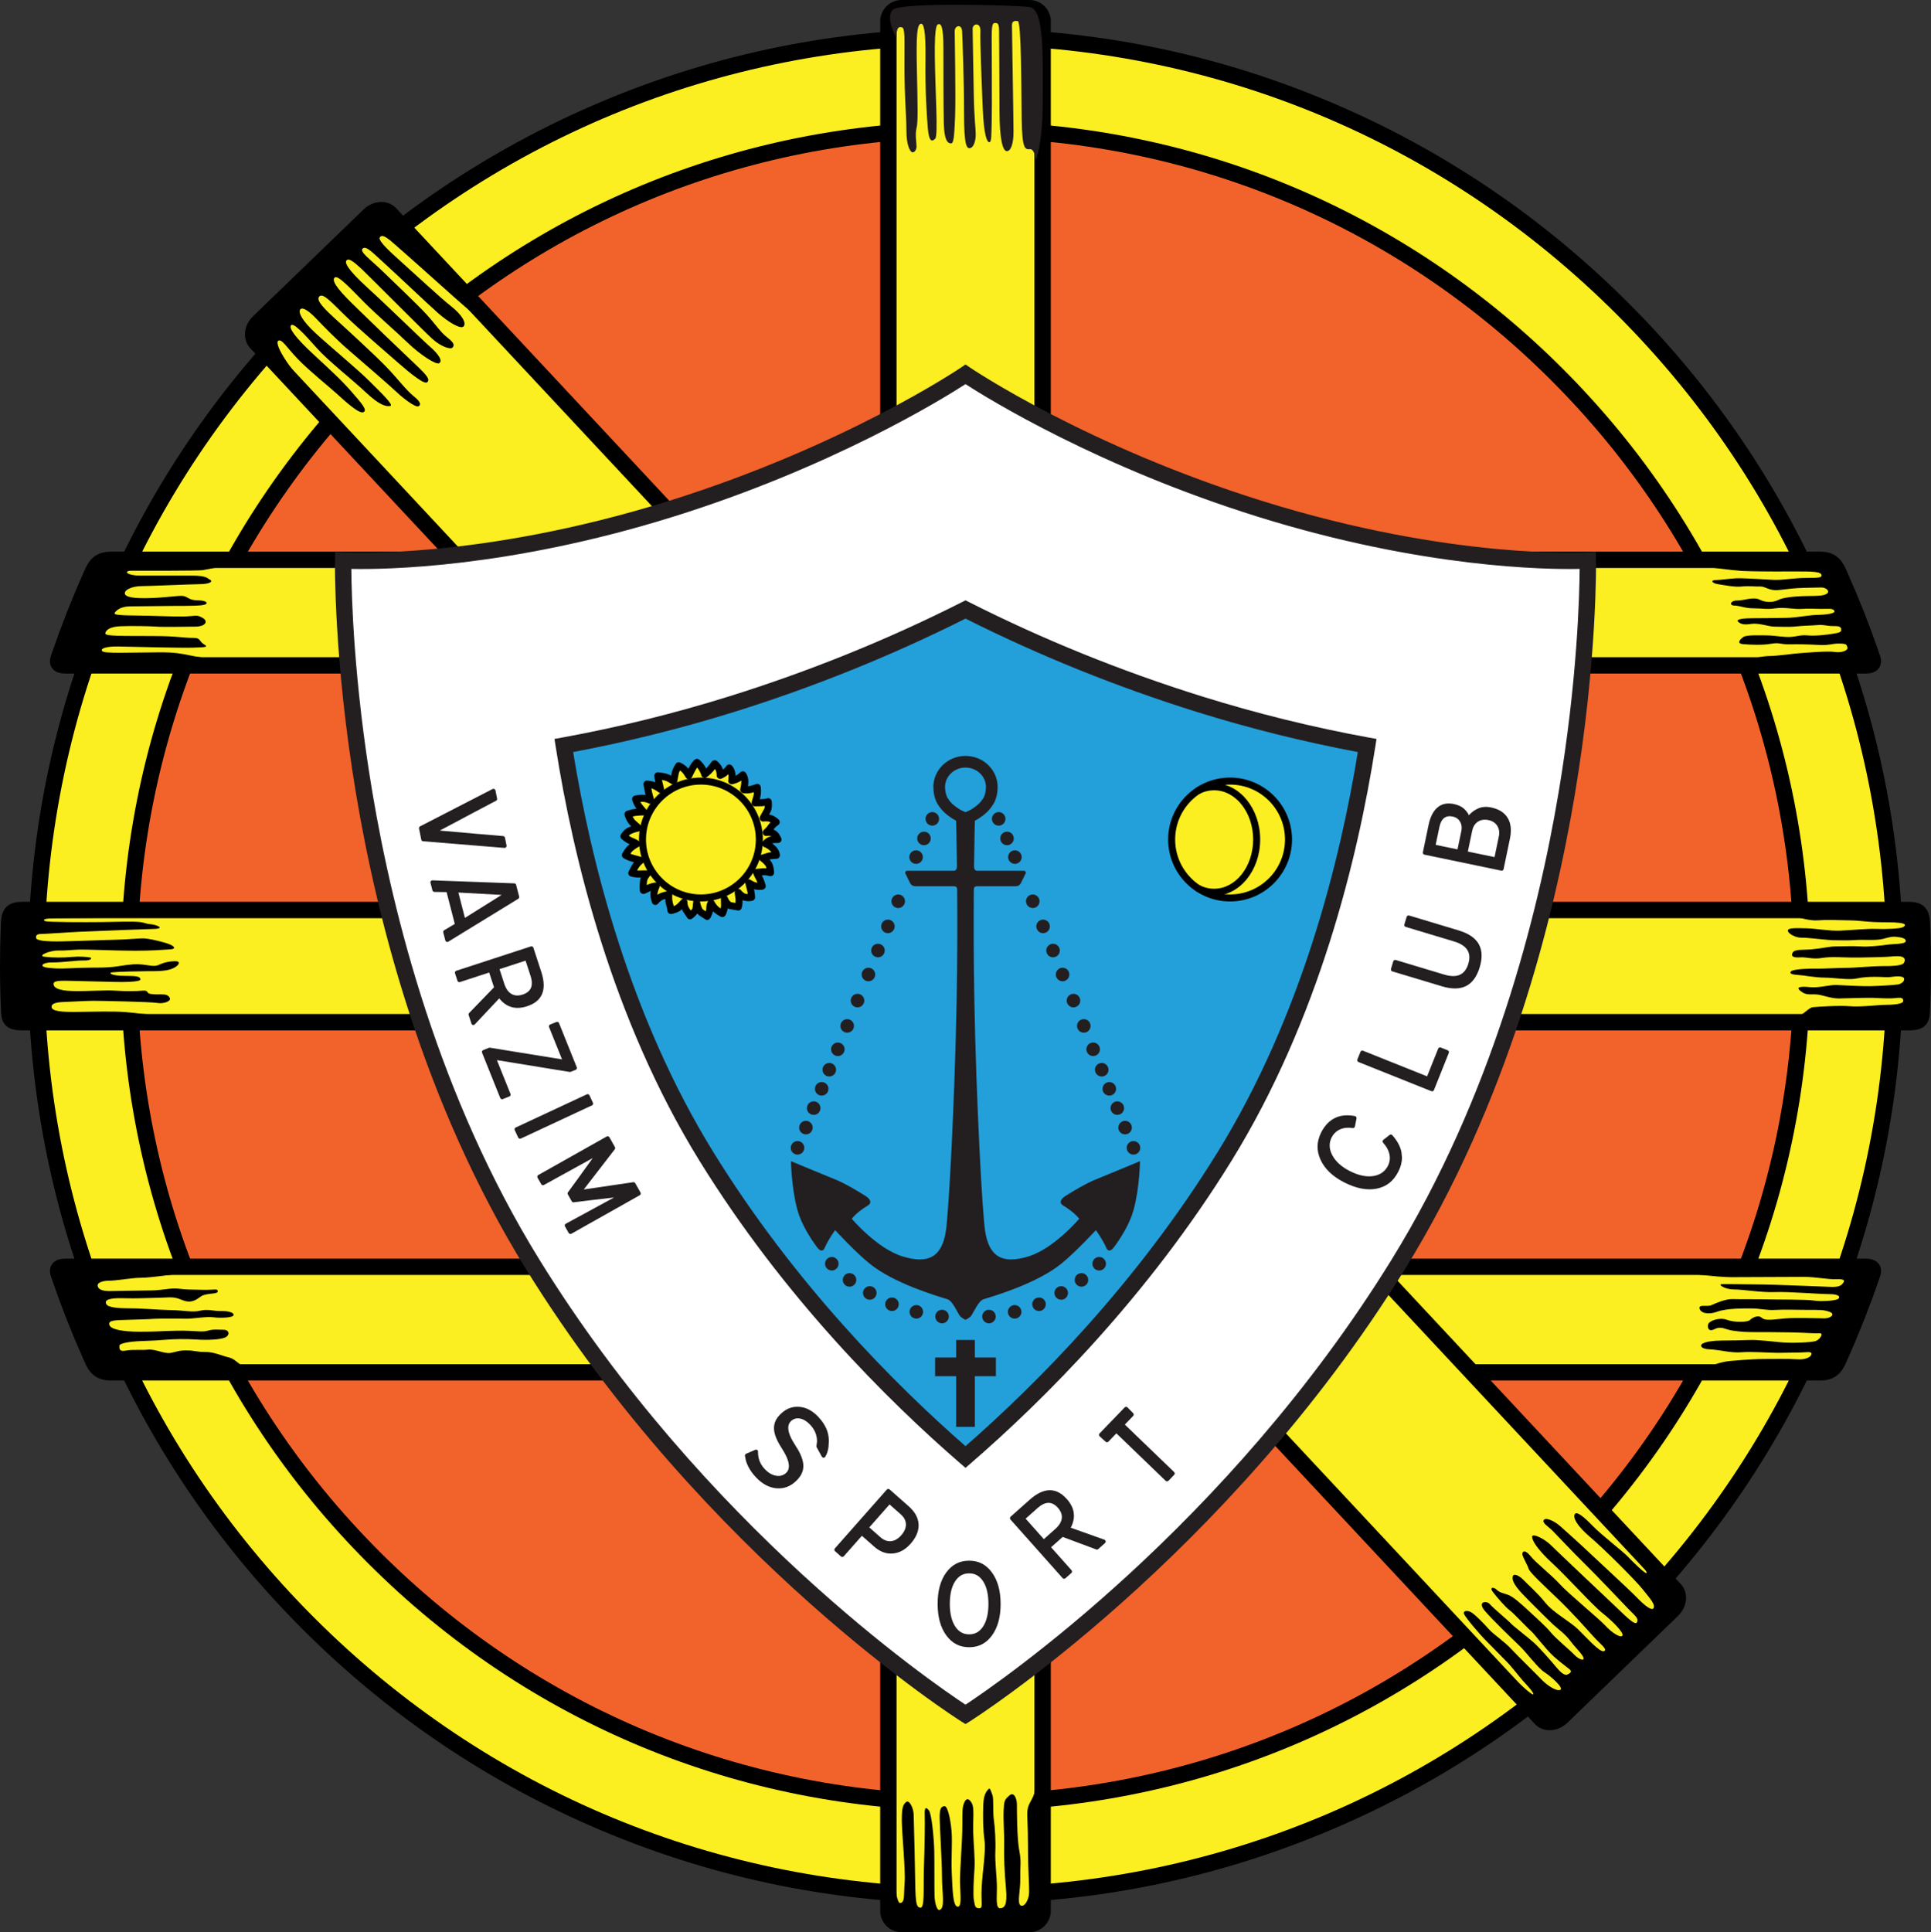 <?xml version="1.0" encoding="UTF-8"?>
<svg xmlns="http://www.w3.org/2000/svg" xmlns:xlink="http://www.w3.org/1999/xlink" width="549.45pt" height="549.73pt" viewBox="0 0 549.45 549.73" version="1.1">
<rect x="0" y="0" width="549.45" height="549.73" fill="#333333" stroke="none"/>
<defs>
<clipPath id="clip1">
  <path d="M 0 256 L 549.449 256 L 549.449 294 L 0 294 Z M 0 256 "/>
</clipPath>
<clipPath id="clip2">
  <path d="M 250 0 L 299 0 L 299 549.73 L 250 549.73 Z M 250 0 "/>
</clipPath>
</defs>
<g id="surface1">
<path style=" stroke:none;fill-rule:nonzero;fill:rgb(98.399%,93.3%,12.9%);fill-opacity:1;" d="M 539.188 274.863 C 539.188 420.926 420.785 539.324 274.723 539.324 C 128.664 539.324 10.262 420.926 10.262 274.863 C 10.262 128.805 128.664 10.402 274.723 10.402 C 420.785 10.402 539.188 128.805 539.188 274.863 "/>
<path style=" stroke:none;fill-rule:nonzero;fill:rgb(0%,0%,0%);fill-opacity:1;" d="M 170.879 29.039 C 139.105 42.477 110.574 61.715 86.074 86.215 C 61.574 110.715 42.336 139.246 28.902 171.016 C 14.988 203.91 7.934 238.848 7.934 274.863 C 7.934 310.883 14.988 345.82 28.902 378.711 C 42.336 410.48 61.574 439.012 86.074 463.512 C 110.574 488.012 139.105 507.25 170.879 520.684 C 203.77 534.598 238.707 541.652 274.723 541.652 C 310.738 541.652 345.68 534.598 378.57 520.684 C 410.344 507.25 438.871 488.012 463.375 463.512 C 487.875 439.012 507.109 410.48 520.547 378.711 C 534.461 345.82 541.516 310.883 541.516 274.863 C 541.516 238.848 534.461 203.91 520.547 171.016 C 507.109 139.246 487.875 110.715 463.375 86.215 C 438.871 61.715 410.344 42.477 378.57 29.039 C 345.68 15.129 310.738 8.074 274.723 8.074 C 238.707 8.074 203.77 15.129 170.879 29.039 M 89.367 460.223 C 39.855 410.711 12.59 344.883 12.59 274.863 C 12.59 204.848 39.855 139.016 89.367 89.508 C 138.879 39.996 204.703 12.73 274.723 12.73 C 344.742 12.73 410.57 39.996 460.082 89.508 C 509.594 139.016 536.859 204.848 536.859 274.863 C 536.859 344.883 509.594 410.711 460.082 460.223 C 410.57 509.73 344.742 536.996 274.723 536.996 C 204.703 536.996 138.879 509.73 89.367 460.223 "/>
<path style=" stroke:none;fill-rule:nonzero;fill:rgb(94.899%,38.799%,16.899%);fill-opacity:1;" d="M 512.742 274.863 C 512.742 406.32 406.18 512.879 274.723 512.879 C 143.27 512.879 36.707 406.32 36.707 274.863 C 36.707 143.41 143.27 36.848 274.723 36.848 C 406.18 36.848 512.742 143.41 512.742 274.863 "/>
<path style=" stroke:none;fill-rule:nonzero;fill:rgb(0%,0%,0%);fill-opacity:1;" d="M 104.773 104.914 C 59.379 150.309 34.379 210.664 34.379 274.863 C 34.379 339.062 59.379 399.418 104.773 444.812 C 150.172 490.207 210.527 515.207 274.723 515.207 C 338.922 515.207 399.277 490.207 444.672 444.812 C 490.066 399.418 515.066 339.062 515.066 274.863 C 515.066 210.664 490.066 150.309 444.672 104.914 C 399.277 59.52 338.922 34.52 274.723 34.52 C 210.527 34.52 150.172 59.52 104.773 104.914 M 108.066 441.52 C 63.551 397.008 39.035 337.82 39.035 274.863 C 39.035 211.91 63.551 152.723 108.066 108.207 C 152.582 63.691 211.77 39.176 274.723 39.176 C 337.68 39.176 396.867 63.691 441.383 108.207 C 485.898 152.723 510.414 211.91 510.414 274.863 C 510.414 337.82 485.898 397.008 441.383 441.52 C 396.867 486.035 337.68 510.551 274.723 510.551 C 211.77 510.551 152.582 486.035 108.066 441.52 "/>
<path style=" stroke:none;fill-rule:nonzero;fill:rgb(98.399%,93.3%,12.9%);fill-opacity:1;" d="M 6.164 290.824 C 3.379 290.801 2.738 290.141 2.645 288.102 C 2.625 287.742 2.609 287.383 2.594 287.02 C 2.418 282.992 2.328 278.938 2.328 274.863 C 2.328 271.281 2.398 267.715 2.535 264.16 C 2.555 263.594 2.574 263.023 2.605 262.453 C 2.746 259.918 3.504 258.883 6.246 258.906 L 543.199 258.906 C 545.945 258.883 546.703 259.918 546.844 262.453 C 546.875 263.023 546.891 263.594 546.914 264.16 C 547.051 267.715 547.121 271.281 547.121 274.863 C 547.121 278.938 547.031 282.992 546.855 287.02 C 546.84 287.383 546.82 287.742 546.805 288.102 C 546.711 290.141 546.07 290.801 543.285 290.824 L 6.164 290.824 "/>
<g clip-path="url(#clip1)" clip-rule="nonzero">
<path style=" stroke:none;fill-rule:nonzero;fill:rgb(0%,0%,0%);fill-opacity:1;" d="M 0.281 262.324 C 0.281 262.328 0.223 263.664 0.223 263.664 L 0.207 264.07 C 0.07 267.645 0 271.277 0 274.863 C 0 278.941 0.09 283.066 0.27 287.121 L 0.32 288.211 C 0.52 292.551 3.539 293.129 6.145 293.152 C 6.152 293.152 543.285 293.152 543.285 293.152 C 545.91 293.129 548.926 292.551 549.129 288.211 L 549.18 287.121 C 549.359 283.059 549.449 278.938 549.449 274.863 C 549.449 271.285 549.379 267.652 549.242 264.07 C 549.242 264.07 549.227 263.672 549.227 263.672 L 549.168 262.324 C 549.031 259.84 548.262 256.535 543.18 256.578 L 6.246 256.578 C 1.188 256.535 0.418 259.84 0.281 262.324 M 6.227 261.23 L 543.199 261.23 C 543.934 261.227 544.227 261.312 544.32 261.352 C 544.363 261.434 544.473 261.73 544.52 262.586 C 544.52 262.586 544.574 263.848 544.574 263.848 L 544.59 264.254 C 544.727 267.773 544.793 271.344 544.793 274.863 C 544.793 278.867 544.703 282.926 544.527 286.918 L 544.48 287.992 C 544.469 288.195 544.453 288.312 544.441 288.41 C 544.242 288.449 543.895 288.492 543.266 288.496 C 543.266 288.496 6.215 288.496 6.18 288.496 C 5.551 288.492 5.207 288.449 5.008 288.41 C 4.992 288.312 4.977 288.195 4.969 287.992 L 4.918 286.918 C 4.742 282.93 4.656 278.875 4.656 274.867 C 4.656 274.867 4.656 274.867 4.656 274.863 C 4.656 271.336 4.723 267.766 4.859 264.254 L 4.875 263.84 L 4.93 262.586 C 4.977 261.73 5.086 261.434 5.129 261.352 C 5.219 261.312 5.512 261.227 6.227 261.23 "/>
</g>
<path style=" stroke:none;fill-rule:nonzero;fill:rgb(98.399%,93.3%,12.9%);fill-opacity:1;" d="M 252.777 543.672 C 252.777 545.723 254.477 547.402 256.551 547.402 L 292.898 547.402 C 294.973 547.402 296.672 545.723 296.672 543.672 L 296.672 6.055 C 296.672 4.004 294.973 2.324 292.898 2.324 L 256.551 2.324 C 254.477 2.324 252.777 4.004 252.777 6.055 L 252.777 543.672 "/>
<g clip-path="url(#clip2)" clip-rule="nonzero">
<path style=" stroke:none;fill-rule:nonzero;fill:rgb(0%,0%,0%);fill-opacity:1;" d="M 256.551 -0.004 C 253.188 -0.004 250.453 2.715 250.453 6.055 L 250.453 543.672 C 250.453 547.012 253.188 549.73 256.551 549.73 L 292.898 549.73 C 296.262 549.73 298.996 547.012 298.996 543.672 L 298.996 6.055 C 298.996 2.715 296.262 -0.004 292.898 -0.004 L 256.551 -0.004 M 255.105 543.672 L 255.105 6.055 C 255.105 5.293 255.766 4.652 256.551 4.652 L 292.898 4.652 C 293.68 4.652 294.34 5.293 294.34 6.055 L 294.34 543.672 C 294.34 544.434 293.68 545.074 292.898 545.074 L 256.551 545.074 C 255.766 545.074 255.105 544.434 255.105 543.672 "/>
</g>
<path style=" stroke:none;fill-rule:nonzero;fill:rgb(98.399%,93.3%,12.9%);fill-opacity:1;" d="M 31.641 159.27 C 29.191 159.277 27.734 159.941 26.508 162.504 C 26.262 163.016 26.039 163.539 25.809 164.059 C 22.613 171.227 19.719 178.555 17.141 186.031 C 17.008 186.418 16.883 186.809 16.742 187.195 C 16.223 188.621 16.617 189.305 18.738 189.305 L 530.711 189.305 C 532.828 189.305 533.227 188.621 532.703 187.195 C 532.566 186.809 532.441 186.418 532.309 186.031 C 529.73 178.555 526.836 171.227 523.641 164.059 C 523.41 163.539 523.188 163.016 522.941 162.504 C 521.715 159.941 520.258 159.277 517.805 159.27 L 31.641 159.27 "/>
<path style=" stroke:none;fill-rule:nonzero;fill:rgb(0%,0%,0%);fill-opacity:1;" d="M 31.637 156.941 C 28.094 156.953 25.934 158.316 24.41 161.496 L 23.875 162.676 L 23.684 163.113 C 20.457 170.344 17.52 177.797 14.941 185.273 L 14.785 185.727 L 14.559 186.395 C 14.027 187.844 14.105 189.074 14.793 190.055 C 15.781 191.469 17.52 191.633 18.738 191.633 L 530.711 191.633 C 531.93 191.633 533.664 191.469 534.656 190.055 C 535.34 189.074 535.422 187.844 534.891 186.395 L 534.656 185.715 L 534.508 185.273 C 531.93 177.797 528.988 170.34 525.766 163.113 L 525.574 162.676 L 525.039 161.496 C 523.516 158.316 521.352 156.953 517.812 156.941 L 31.641 156.941 C 31.641 156.941 31.637 156.941 31.637 156.941 M 517.805 161.598 C 519.477 161.602 520.043 161.84 520.84 163.508 C 520.84 163.512 521.312 164.547 521.312 164.547 L 521.516 165.008 C 524.684 172.113 527.574 179.441 530.105 186.789 C 530.105 186.789 530.141 186.887 530.172 186.977 C 529.094 186.977 20.355 186.977 19.277 186.977 C 19.309 186.887 19.34 186.789 19.34 186.789 C 21.875 179.441 24.766 172.113 27.934 165.008 L 28.137 164.551 L 28.605 163.508 C 29.406 161.84 29.973 161.602 31.648 161.598 C 31.66 161.598 517.805 161.598 517.805 161.598 "/>
<path style=" stroke:none;fill-rule:nonzero;fill:rgb(98.399%,93.3%,12.9%);fill-opacity:1;" d="M 31.641 390.457 C 29.191 390.449 27.734 389.785 26.508 387.223 C 26.262 386.711 26.039 386.188 25.809 385.664 C 22.613 378.5 19.719 371.172 17.141 363.695 C 17.008 363.309 16.883 362.918 16.742 362.531 C 16.223 361.105 16.617 360.422 18.738 360.422 L 530.711 360.422 C 532.828 360.422 533.227 361.105 532.703 362.531 C 532.566 362.918 532.441 363.309 532.309 363.695 C 529.73 371.172 526.836 378.5 523.641 385.664 C 523.41 386.188 523.188 386.711 522.941 387.223 C 521.715 389.785 520.258 390.449 517.805 390.457 L 31.641 390.457 "/>
<path style=" stroke:none;fill-rule:nonzero;fill:rgb(0%,0%,0%);fill-opacity:1;" d="M 18.738 358.094 C 17.52 358.094 15.781 358.258 14.793 359.672 C 14.105 360.652 14.027 361.883 14.559 363.328 L 14.785 364 L 14.941 364.453 C 17.52 371.93 20.457 379.383 23.68 386.613 C 23.684 386.613 23.875 387.051 23.875 387.051 L 24.41 388.227 C 25.934 391.41 28.094 392.773 31.637 392.781 C 31.637 392.781 517.805 392.781 517.805 392.781 C 521.352 392.773 523.516 391.41 525.039 388.227 L 525.574 387.051 L 525.766 386.613 C 528.988 379.387 531.93 371.93 534.508 364.453 C 534.508 364.453 534.656 364.012 534.656 364.012 L 534.891 363.328 C 535.422 361.883 535.34 360.652 534.656 359.672 C 533.664 358.258 531.93 358.094 530.711 358.094 L 18.738 358.094 M 530.172 362.746 C 530.141 362.844 530.105 362.938 530.105 362.938 C 527.574 370.285 524.684 377.613 521.516 384.719 L 521.312 385.18 L 520.84 386.215 C 520.043 387.887 519.477 388.125 517.801 388.129 C 517.801 388.129 31.66 388.129 31.648 388.129 C 29.973 388.125 29.406 387.887 28.605 386.219 L 28.137 385.176 L 27.934 384.719 C 24.766 377.613 21.875 370.281 19.34 362.938 C 19.34 362.938 19.309 362.84 19.277 362.746 C 20.355 362.746 529.094 362.746 530.172 362.746 "/>
<path style=" stroke:none;fill-rule:nonzero;fill:rgb(13.699%,12.199%,12.5%);fill-opacity:1;" d="M 255.027 10.754 C 255.137 7.984 255.582 7.539 256.578 7.762 C 257.574 7.984 257.355 10.422 257.355 19.066 C 257.355 27.711 257.91 32.809 257.91 37.133 C 257.91 41.453 259.016 43.34 259.68 43.34 C 260.348 43.34 260.789 42.453 260.789 41.676 C 260.789 40.898 260.348 38.129 260.789 36.469 C 261.234 34.805 261.121 30.371 260.902 20.176 C 260.68 9.977 260.902 6.766 262.121 6.766 C 262.793 6.766 263.449 8.426 263.34 16.961 C 263.227 25.492 263.672 32.477 264.004 36.469 C 264.336 40.457 265.223 40.348 266.109 39.461 C 266.996 38.574 266.109 25.938 266 16.297 C 265.887 6.652 266.664 6.875 267.219 6.875 C 267.773 6.875 268.438 7.539 268.438 13.746 C 268.438 19.953 268.438 28.93 268.547 34.805 C 268.66 40.68 269.988 40.789 270.652 40.789 C 271.32 40.789 271.539 39.016 271.762 33.141 C 271.984 27.27 271.652 10.531 271.652 8.867 C 271.652 7.207 273.648 6.766 273.758 8.867 C 273.867 10.977 274.312 22.613 274.312 32.145 C 274.312 41.676 275.086 42.34 276.086 42.117 C 277.082 41.898 277.637 40.016 277.637 38.238 C 277.637 36.469 277.195 33.918 277.082 26.715 C 276.973 19.512 276.75 9.758 276.75 8.203 C 276.75 6.652 279.078 6.211 278.965 8.867 C 278.855 11.531 279.301 22.945 279.633 30.812 C 279.965 38.684 280.852 40.457 281.516 40.457 C 282.18 40.457 282.07 38.02 282.18 34.582 C 282.289 31.148 282.18 14.301 282.18 10.531 C 282.18 6.766 282.512 6.543 283.18 6.543 C 283.844 6.543 284.285 6.652 284.285 8.867 C 284.285 11.086 284.398 22.723 284.398 31.367 C 284.398 40.016 285.395 43.008 286.504 43.008 C 287.613 43.008 288.387 40.898 288.387 37.574 C 288.387 34.25 287.945 8.426 287.945 7.207 C 287.945 5.988 288.609 5.879 289.605 5.988 C 290.605 6.098 290.605 24.609 290.715 33.809 C 290.824 43.008 291.824 42.453 293.152 42.453 C 294.484 42.453 294.703 45.664 294.703 45.664 C 294.703 45.664 296.699 41.453 296.699 28.488 C 296.699 15.52 297.145 2.551 292.93 1.996 C 288.719 1.445 256.246 0.559 254.027 2.773 C 251.812 4.988 255.027 10.754 255.027 10.754 "/>
<path style=" stroke:none;fill-rule:nonzero;fill:rgb(0%,0%,0%);fill-opacity:1;" d="M 62.066 161.375 C 62.066 161.375 58.906 161.984 57.688 162.207 C 56.469 162.43 39.789 162.371 37.406 162.371 C 35.023 162.371 36.02 163.758 39.734 163.758 C 43.445 163.758 49.875 163.758 54.473 163.758 C 59.074 163.758 59.02 164.645 59.738 164.922 C 60.457 165.199 60.402 166.141 56.855 166.195 C 53.309 166.254 42.504 166.75 40.344 166.75 C 38.18 166.75 35.965 167.473 35.578 168.469 C 35.188 169.469 36.465 170.242 41.395 170.188 C 46.328 170.133 49.875 169.523 51.648 169.523 C 53.422 169.523 53.477 170.797 56.246 170.797 C 59.02 170.797 59.684 171.906 57.465 172.184 C 55.25 172.461 49.875 172.348 47.879 172.402 C 45.883 172.461 39.344 172.461 36.906 172.516 C 34.469 172.57 33.305 173.512 32.805 174.121 C 32.309 174.73 32.195 175.062 38.238 175.117 C 44.277 175.176 48.711 175.453 52.203 175.395 C 55.691 175.34 55.805 174.73 57.633 175.785 C 59.461 176.836 58.297 178.277 55.637 178.277 C 52.977 178.277 46.824 178.445 44.5 178.277 C 42.172 178.113 37.238 178.059 34.355 178.168 C 31.477 178.277 30.367 179.109 30.035 179.887 C 29.703 180.66 30.145 180.938 38.293 180.938 C 46.438 180.938 47.438 180.992 49.875 181.16 C 52.312 181.324 53.309 181.492 55.195 181.492 C 57.078 181.492 56.691 182.488 57.965 183.266 C 59.238 184.043 58.961 184.152 54.918 184.262 C 50.871 184.375 37.129 183.984 33.637 183.93 C 30.145 183.875 28.43 184.539 29.094 185.262 C 29.758 185.98 36.352 185.648 45.273 185.594 C 54.195 185.535 53.309 187.309 63.727 187.422 C 74.148 187.531 63.34 189.418 59.352 189.473 C 55.359 189.527 18.23 190.082 17.234 188.754 C 16.234 187.422 22.441 169.191 24.605 165.09 C 26.766 160.988 25.047 159.824 33.137 159.656 C 41.23 159.492 59.793 159.602 61.07 159.715 C 62.344 159.824 62.066 161.375 62.066 161.375 "/>
<path style=" stroke:none;fill-rule:nonzero;fill:rgb(0%,0%,0%);fill-opacity:1;" d="M 37.961 261.016 C 37.02 261.016 19.727 261.184 15.902 261.238 C 12.082 261.293 12.191 261.734 12.855 262.066 C 13.52 262.398 24.328 262.398 28.762 262.344 C 33.195 262.289 37.184 262.121 39.289 262.289 C 41.395 262.457 41.34 262.844 42.891 262.953 C 44.445 263.066 47.215 264.176 43.832 264.285 C 40.453 264.395 29.203 264.785 23.273 265.062 C 17.344 265.34 12.965 265.727 11.637 265.727 C 10.305 265.727 10.141 266.336 10.305 266.945 C 10.473 267.555 12.691 267.941 17.789 267.832 C 22.887 267.723 28.762 267.445 32.418 267.387 C 36.074 267.332 39.953 266.891 41.172 267 C 42.395 267.109 43.945 267.387 46.77 268.164 C 49.598 268.941 50.484 269.992 48.379 270.102 C 46.273 270.215 43.555 270.492 38.457 270.492 C 33.359 270.492 24.492 270.102 22.609 270.16 C 20.723 270.215 18.73 270.492 16.512 270.438 C 14.297 270.379 10.418 271.934 12.691 272.211 C 14.961 272.484 17.898 272.488 20.395 272.266 C 22.887 272.043 24.438 272.266 25.434 272.375 C 26.434 272.484 25.988 273.316 23.883 273.262 C 21.777 273.207 17.566 273.871 14.852 273.816 C 12.137 273.762 10.695 275.035 13.852 275.367 C 17.012 275.699 18.008 275.535 22.719 275.367 C 27.43 275.203 30.035 275.48 33.859 274.867 C 37.684 274.262 38.789 274.262 40.562 274.426 C 42.336 274.594 43.945 275.145 45.273 274.48 C 46.605 273.816 48.488 273.43 50.039 273.484 C 51.594 273.539 50.871 274.867 48.875 275.645 C 46.883 276.422 43.5 276.309 41.727 276.309 C 39.953 276.309 33.027 276.477 31.863 276.641 C 30.699 276.809 31.809 277.641 35.355 277.641 C 38.902 277.641 39.898 277.809 39.953 278.637 C 40.012 279.469 34.469 279.414 32.25 279.359 C 30.035 279.305 24.16 279.137 21.059 279.082 C 17.953 279.023 15.348 278.859 15.238 279.801 C 15.129 280.742 16.07 281.852 20.723 281.965 C 25.379 282.074 29.867 281.629 32.805 281.852 C 35.742 282.074 38.848 282.02 40.621 281.852 C 42.395 281.688 41.508 282.629 42.891 282.793 C 44.277 282.961 44.332 282.906 45.828 282.906 C 47.324 282.906 47.879 283.125 48.324 283.957 C 48.766 284.789 46.66 285.676 44.719 285.344 C 42.781 285.012 28.539 284.734 26.543 284.734 C 24.547 284.734 20.336 285.012 18.344 285.066 C 16.348 285.121 14.52 285.398 14.684 286.562 C 14.852 287.727 17.566 287.949 22 287.891 C 26.434 287.836 32.25 287.672 35.688 287.949 C 39.125 288.227 41.562 288.668 44.719 288.777 C 47.879 288.891 44.664 290.109 38.625 290.055 C 32.586 289.996 7.203 291.105 4.988 290.055 C 2.77 289 2.492 275.758 2.715 267.277 C 2.938 258.801 1.883 259.074 7.48 259.188 C 13.078 259.297 37.184 259.574 40.289 259.465 C 43.391 259.352 37.961 261.016 37.961 261.016 "/>
<path style=" stroke:none;fill-rule:nonzero;fill:rgb(0%,0%,0%);fill-opacity:1;" d="M 51.258 362.43 C 49.875 362.43 42.945 363.535 40.23 363.535 C 37.516 363.535 33.082 364.367 31.199 364.367 C 29.316 364.367 27.32 364.867 27.875 366.141 C 28.43 367.414 30.645 367.359 32.418 367.305 C 34.191 367.25 40.453 367.191 43.336 367.137 C 46.215 367.082 48.766 366.363 50.762 366.641 C 52.758 366.918 54.586 366.914 57.91 366.973 C 61.234 367.027 61.953 366.527 61.953 367.414 C 61.953 368.301 58.684 367.805 57.246 368.801 C 55.805 369.797 54.473 370.961 51.812 369.852 C 49.152 368.746 48.488 369.188 44.609 369.242 C 40.73 369.301 39.289 369.465 35.133 369.355 C 30.977 369.242 29.703 369.852 30.199 370.961 C 30.699 372.07 33.805 372.238 37.293 372.238 C 40.785 372.238 44.832 372.68 48.602 372.734 C 52.367 372.789 54.75 373.457 56.969 372.902 C 59.184 372.348 60.734 373.066 63.008 373.012 C 65.281 372.957 66.723 373.566 66.441 374.23 C 66.168 374.895 62.785 375.062 60.789 374.785 C 58.797 374.508 55.137 375.176 53.309 375.176 C 51.48 375.176 44.609 375.117 43.555 375.23 C 42.504 375.34 39.289 375.395 36.133 375.508 C 32.973 375.617 30.754 375.562 31.09 376.891 C 31.422 378.223 34.801 378.887 39.789 378.887 C 44.777 378.887 45.164 378.719 50.207 378.609 C 55.25 378.496 57.465 379.109 59.074 378.609 C 60.68 378.109 61.898 378.332 63.617 378.332 C 65.336 378.332 65.445 379.941 64.004 380.551 C 62.562 381.16 58.797 381.324 55.805 381.102 C 52.812 380.883 49.211 380.992 47.27 381.16 C 45.332 381.324 43.445 381.438 40.23 381.547 C 37.02 381.656 33.969 382.156 33.969 382.875 C 33.969 383.598 33.805 384.648 35.797 384.262 C 37.793 383.875 40.121 384.207 42.117 383.984 C 44.109 383.762 46.715 385.203 48.488 384.926 C 50.262 384.648 50.594 384.207 52.977 384.207 C 55.359 384.207 55.805 384.648 58.406 384.648 C 61.012 384.648 62.953 385.703 65.113 386.199 C 67.273 386.699 67.828 388.641 70.102 388.586 C 72.375 388.527 69.27 389.473 64.117 389.473 C 58.961 389.473 33.305 390.578 32.309 390.469 C 31.309 390.359 28.262 388.973 27.543 387.809 C 26.82 386.645 16.57 362.039 17.844 361.32 C 19.117 360.602 51.258 362.43 51.258 362.43 "/>
<path style=" stroke:none;fill-rule:nonzero;fill:rgb(0%,0%,0%);fill-opacity:1;" d="M 254.84 516.004 C 254.84 516.004 254.695 533 254.695 535.363 C 254.695 537.73 255.398 541.492 256.086 541.422 C 257.555 541.277 257.113 539.281 257.406 535.734 C 257.699 532.188 256.602 521.398 256.602 517.926 C 256.602 514.453 256.895 513.418 257.848 512.68 C 258.801 511.941 259.973 514.676 259.973 516.227 C 259.973 517.777 260.191 522.582 260.34 531.891 C 260.484 541.203 260.559 542.605 261.879 542.754 C 263.195 542.902 262.684 537.211 262.902 531.152 C 263.125 525.094 263.195 518.371 263.125 516.227 C 263.051 514.086 263.492 514.086 264.297 515.047 C 265.102 516.004 265.762 523.172 265.836 526.645 C 265.91 530.117 265.836 536.77 265.91 539.281 C 265.984 541.793 266.719 543.5 267.23 543.418 C 269.062 543.121 268.035 538.617 268.035 533.961 C 268.035 529.305 267.375 519.625 267.375 517.113 C 267.375 514.602 267.742 514.012 268.695 513.863 C 269.648 513.715 270.453 517.559 270.746 520.883 C 271.039 524.207 270.602 528.641 270.82 533.074 C 271.039 537.508 271.113 542.238 272.434 542.457 C 273.754 542.68 273.238 539.059 273.164 535.66 C 273.094 532.262 273.828 524.133 273.828 519.477 C 273.828 514.824 273.828 514.086 274.414 512.754 C 275 511.426 275.805 511.719 276.539 513.051 C 277.27 514.379 276.832 517.777 276.906 521.031 C 276.977 524.281 277.492 528.789 277.27 531.816 C 277.051 534.848 276.832 539.281 277.125 540.684 C 277.418 542.09 277.344 542.902 278.59 542.902 C 279.836 542.902 279.105 541.645 279.324 537.062 C 279.543 532.484 280.57 526.719 280.129 523.543 C 279.691 520.363 279.691 516.891 279.766 514.16 C 279.836 511.426 280.145 510.168 281.305 508.984 C 281.738 508.543 281.898 509.453 282.402 510.758 C 282.773 511.719 282.477 515.488 282.773 517.559 C 283.066 519.625 283.363 523.691 283.215 526.719 C 283.066 529.75 283.66 534.184 283.66 537.062 C 283.66 539.945 283.289 542.902 284.547 542.902 C 285.801 542.902 286.688 542.09 286.246 537.285 C 285.801 532.484 285.652 528.195 285.727 524.945 C 285.801 521.695 285.434 517.777 285.578 515.047 C 285.727 512.312 285.801 512.09 287.203 510.832 C 288.609 509.578 289.348 511.941 289.348 513.344 C 289.348 514.75 289.348 522.879 290.012 526.422 C 290.68 529.969 290.234 530.562 290.309 534.258 C 290.383 537.949 289.348 541.422 290.383 542.09 C 291.418 542.754 292.746 540.609 292.82 538.543 C 292.895 536.473 292.523 531.672 292.523 527.312 C 292.523 522.953 292.453 520.219 292.305 516.449 C 292.156 512.68 294.152 512.461 294.52 508.914 C 294.891 505.367 295.406 541.57 295.406 544.082 C 295.406 546.594 292.672 546.668 287.648 546.742 C 282.625 546.816 259.203 546.816 256.688 546.668 C 254.176 546.523 252.625 547.039 252.402 540.242 C 252.184 533.445 253.512 514.824 253.512 514.824 L 254.84 516.004 "/>
<path style=" stroke:none;fill-rule:nonzero;fill:rgb(0%,0%,0%);fill-opacity:1;" d="M 478.105 362.039 C 478.105 362.039 488.746 363.371 492.488 363.371 C 496.227 363.371 510.109 363.285 513.352 363.285 C 516.594 363.285 520.086 364.035 522.496 363.949 C 524.906 363.867 525.156 364.285 524.156 365.363 C 523.16 366.445 521 366.113 518.422 366.031 C 515.844 365.945 504.039 365.449 501.383 365.449 C 498.723 365.449 490.824 365.281 489.828 365.363 C 488.828 365.449 490.742 366.859 493.402 366.859 C 496.062 366.859 501.297 367.773 505.039 367.609 C 508.781 367.441 517.758 368.191 520.5 368.191 C 523.242 368.191 523.742 368.938 523.078 369.52 C 522.414 370.102 518.008 370.352 516.094 370.02 C 514.184 369.688 505.703 369.77 502.879 369.688 C 500.051 369.605 495.23 369.688 493.07 369.605 C 490.906 369.52 488.082 370.852 486.918 371.352 C 485.754 371.848 483.344 371.016 483.594 372.266 C 483.844 373.512 485.922 374.176 488.664 373.18 C 491.406 372.18 496.145 372.266 498.473 372.266 C 500.801 372.266 502.711 372.848 505.203 372.68 C 507.699 372.516 511.273 372.68 514.434 372.68 C 517.59 372.68 519.004 372.598 520.664 373.262 C 522.328 373.926 520.914 375.09 519.086 375.09 C 517.258 375.09 511.355 374.84 508.113 375.09 C 504.871 375.34 502.379 375.922 501.297 374.926 C 500.219 373.926 498.473 375.008 497.891 375.59 C 497.309 376.172 493.652 376.336 491.406 375.508 C 489.164 374.676 486.586 375.84 486.168 376.504 C 485.754 377.168 485.836 379.164 487.832 378.164 C 489.828 377.168 490.742 378.25 493.07 378.582 C 495.398 378.914 496.809 378.996 499.137 378.996 C 501.465 378.996 505.371 378.996 509.609 379.078 C 513.852 379.164 516.512 379.414 517.758 379.328 C 519.004 379.246 517.922 380.992 516.758 381.492 C 515.598 381.988 509.609 382.156 506.867 381.906 C 504.125 381.656 499.969 381.16 497.973 381.242 C 495.977 381.324 492.402 381.406 489.91 381.406 C 487.414 381.406 485.422 381.742 484.508 382.238 C 483.594 382.738 483.926 383.82 486.504 383.902 C 489.078 383.984 492.488 384.98 495.48 384.734 C 498.473 384.484 503.379 384.898 505.789 384.898 C 508.199 384.898 509.363 384.816 511.605 384.816 C 513.852 384.816 515.68 384.316 515.43 385.316 C 515.18 386.312 513.352 386.895 511.273 386.727 C 509.195 386.562 504.375 386.645 502.379 386.645 C 500.383 386.645 497.809 386.727 492.156 387.227 C 489.168 387.488 486.254 388.973 484.59 388.973 C 482.93 388.973 498.141 389.637 506.535 389.637 C 514.93 389.637 522.746 390.137 524.324 385.648 C 525.902 381.16 532.555 366.277 531.723 362.621 C 530.891 358.965 501.215 359.547 495.895 359.629 C 490.574 359.711 478.105 362.039 478.105 362.039 "/>
<path style=" stroke:none;fill-rule:nonzero;fill:rgb(0%,0%,0%);fill-opacity:1;" d="M 509.832 260.297 C 509.832 260.297 514.043 262.066 517.148 261.848 C 520.25 261.625 522.078 261.789 526.125 261.848 C 530.172 261.902 530.613 262.398 536.93 262.398 C 543.25 262.398 542.25 263.344 541.477 263.785 C 540.699 264.23 536.543 264.395 533.883 264.285 C 531.223 264.176 526.512 264.672 523.52 264.785 C 520.527 264.895 516.703 264.176 514.102 264.117 C 511.496 264.062 508.781 263.898 508.723 264.727 C 508.668 265.559 510.887 266.836 512.602 266.777 C 514.32 266.723 520.086 267.5 521.746 267.5 C 523.41 267.5 525.625 267.609 528.066 267.445 C 530.504 267.277 533.719 267.664 535.824 267.109 C 537.93 266.559 538.43 266.391 539.812 266.559 C 541.199 266.723 542.418 267 542.25 267.832 C 542.086 268.66 538.539 268.551 537.043 268.773 C 535.547 268.996 531.609 269.438 529.562 269.273 C 527.512 269.105 523.629 269.273 522.137 269.273 C 520.637 269.273 518.09 269.883 515.43 270.102 C 512.77 270.324 510.609 269.992 510.055 271.102 C 509.5 272.211 510.496 272.484 512.27 272.375 C 514.043 272.266 515.816 272.984 518.422 272.543 C 521.027 272.098 525.07 272.43 526.844 272.43 C 528.617 272.43 529.895 272.434 534.328 272.32 C 538.762 272.211 537.984 272.043 539.98 272.043 C 541.973 272.043 542.305 272.984 541.754 273.926 C 541.199 274.867 537.93 274.867 535.324 274.867 C 532.719 274.867 527.898 275.367 525.293 275.367 C 522.688 275.367 518.367 275.645 516.758 275.59 C 515.152 275.535 510.555 275.699 509.777 276.254 C 509 276.809 509.555 277.254 511.441 277.363 C 513.324 277.477 516.48 278.141 519.141 278.141 C 521.801 278.141 525.961 278.859 528.121 278.414 C 530.281 277.973 531.777 277.918 533.828 277.918 C 535.879 277.918 536.93 278.141 538.316 277.918 C 539.703 277.695 541.695 277.641 541.809 278.473 C 541.918 279.305 540.922 279.91 540.09 280.078 C 539.258 280.246 534.605 280.523 532.277 280.578 C 529.949 280.633 524.738 280.355 522.688 280.246 C 520.637 280.133 517.59 281.133 514.984 280.855 C 512.383 280.578 510.887 280.801 512.27 281.906 C 513.656 283.016 514.434 282.906 516.426 282.906 C 518.422 282.906 520.75 284.125 523.355 284.07 C 525.961 284.012 530.945 283.848 532.996 283.902 C 535.047 283.957 537.43 284.18 539.312 283.957 C 541.199 283.734 541.586 283.957 541.531 284.844 C 541.477 285.73 538.207 285.898 536.32 285.898 C 534.438 285.898 529.34 286.562 526.348 286.285 C 523.355 286.008 516.926 286.449 515.816 286.562 C 514.711 286.672 512.992 288.777 512.16 288.777 C 511.328 288.777 514.598 289.609 517.035 289.609 C 519.473 289.609 545.852 290.496 546.297 289.055 C 546.738 287.613 546.961 262.398 545.133 260.738 C 543.305 259.074 509.832 260.297 509.832 260.297 "/>
<path style=" stroke:none;fill-rule:nonzero;fill:rgb(0%,0%,0%);fill-opacity:1;" d="M 485.449 161.266 C 485.449 161.266 493.375 162.316 495.535 162.43 C 497.695 162.539 502.738 162.594 505.398 162.594 C 508.059 162.594 510.555 162.539 513.988 162.594 C 517.426 162.648 518.254 163.039 518.312 163.648 C 518.367 164.258 517.867 164.426 514.043 164.426 C 510.219 164.426 507.395 165.09 504.68 164.977 C 501.965 164.867 496.09 164.426 493.984 164.535 C 491.879 164.645 489.496 165.035 488.109 165.035 C 486.723 165.035 487.055 165.922 488.828 166.195 C 490.602 166.473 493.594 167.086 495.59 166.863 C 497.586 166.641 499.469 166.918 500.91 166.863 C 502.352 166.809 503.402 168.191 506.176 167.859 C 508.945 167.527 510.996 167.305 513.215 167.25 C 515.43 167.195 516.594 167.195 518.145 167.141 C 519.695 167.086 520.805 168.305 519.809 168.91 C 518.809 169.523 517.867 169.523 514.156 169.578 C 510.441 169.633 507.34 170.02 506.008 170.688 C 504.68 171.352 502.629 171.574 500.742 170.629 C 498.859 169.688 496.145 170.906 494.316 170.852 C 492.488 170.797 491.82 172.238 493.539 172.293 C 495.258 172.348 496.422 173.07 499.027 173.07 C 501.633 173.07 502.574 173.457 505.176 173.07 C 507.781 172.68 510.496 173.402 512.715 173.234 C 514.93 173.07 516.262 173.234 518.258 173.234 C 520.25 173.234 521.578 173.012 521.969 173.789 C 522.355 174.566 519.531 174.898 517.035 174.953 C 514.543 175.008 511.219 175.73 508.336 175.785 C 505.453 175.84 500.469 175.895 498.473 175.895 C 496.477 175.895 493.816 176.117 494.535 176.836 C 495.258 177.559 496.199 177.836 498.305 177.504 C 500.41 177.172 503.402 178.277 504.734 178.277 C 506.062 178.277 509.223 178.445 511.105 178.223 C 512.992 178 515.207 178 517.148 177.836 C 519.086 177.668 519.695 178.113 521.414 178.113 C 523.133 178.113 523.797 178.168 523.91 179.055 C 524.02 179.941 523.078 180.051 521.414 180.328 C 519.754 180.605 516.594 180.992 514.266 180.773 C 511.938 180.551 510.719 181.383 508.172 181.215 C 505.621 181.051 504.512 180.773 502.574 180.773 C 500.633 180.773 496.977 180.605 496.09 181.215 C 495.203 181.824 493.93 183.098 496.035 183.266 C 498.141 183.434 501.465 183.598 503.957 183.156 C 506.453 182.711 506.508 183.375 509.223 183.32 C 511.938 183.266 514.434 183.32 517.535 183.488 C 520.637 183.652 521.027 183.098 523.297 183.098 C 525.57 183.098 525.461 183.488 525.68 184.262 C 525.902 185.039 523.965 185.816 522.023 185.48 C 520.086 185.148 513.324 185.758 511.715 185.871 C 510.109 185.98 505.566 186.645 503.516 186.645 C 501.465 186.645 498.086 187.477 496.699 187.59 C 495.312 187.699 523.797 188.199 527.18 187.977 C 530.559 187.754 531.941 188.199 531.941 187.199 C 531.941 186.203 523.852 162.484 521.137 161.211 C 518.422 159.934 498.305 159.602 494.758 159.715 C 491.211 159.824 485.449 161.266 485.449 161.266 "/>
<path style=" stroke:none;fill-rule:nonzero;fill:rgb(98.399%,93.3%,12.9%);fill-opacity:1;" d="M 438.504 488.973 C 439.926 490.441 442.555 490.227 444.352 488.488 L 475.848 458.078 C 477.645 456.344 477.949 453.719 476.531 452.25 L 110.945 60.754 C 109.523 59.285 106.895 59.5 105.098 61.234 L 73.602 91.648 C 71.805 93.383 71.496 96.008 72.918 97.477 L 438.504 488.973 "/>
<path style=" stroke:none;fill-rule:nonzero;fill:rgb(0%,0%,0%);fill-opacity:1;" d="M 103.48 59.562 L 71.984 89.977 C 70.562 91.348 69.73 93.191 69.699 95.035 C 69.672 96.594 70.219 98.035 71.242 99.094 C 71.242 99.094 436.82 490.578 436.828 490.586 C 437.852 491.648 439.273 492.246 440.832 492.273 C 442.676 492.305 444.547 491.539 445.969 490.164 L 477.465 459.75 C 478.883 458.379 479.719 456.535 479.75 454.691 C 479.777 453.133 479.23 451.691 478.207 450.633 L 112.645 59.164 C 111.594 58.078 110.176 57.48 108.617 57.453 C 106.773 57.422 104.902 58.188 103.48 59.562 M 74.617 95.891 C 74.398 95.66 74.352 95.363 74.352 95.145 C 74.352 95.137 74.352 95.125 74.352 95.117 C 74.363 94.508 74.688 93.836 75.219 93.324 L 106.715 62.91 C 107.246 62.395 107.926 62.098 108.535 62.105 C 108.758 62.109 109.066 62.16 109.27 62.371 L 474.832 453.836 C 475.062 454.078 475.102 454.387 475.098 454.609 C 475.086 455.219 474.762 455.887 474.23 456.402 L 442.734 486.816 C 442.203 487.328 441.523 487.629 440.914 487.621 C 440.691 487.617 440.383 487.566 440.18 487.355 C 440.129 487.301 74.617 95.891 74.617 95.891 "/>
<path style=" stroke:none;fill-rule:nonzero;fill:rgb(0%,0%,0%);fill-opacity:1;" d="M 137.098 91.328 C 137.098 91.328 133.223 88.113 129.008 84.348 C 124.797 80.578 113.27 70.27 111.277 68.609 C 109.281 66.945 108.617 66.945 108.172 67.391 C 107.73 67.832 107.73 68.719 113.051 73.484 C 118.367 78.25 125.129 84.57 128.344 87.117 C 131.559 89.668 132.777 91.992 131.891 92.883 C 131.004 93.766 127.348 91.441 124.688 89.113 C 122.027 86.785 112.828 78.031 109.391 74.926 C 105.957 71.824 104.184 69.828 103.184 70.715 C 102.188 71.602 105.289 73.707 108.949 77.254 C 112.605 80.801 118.59 86.453 121.25 89.336 C 123.91 92.215 125.242 94.434 127.234 95.984 C 129.23 97.535 129.34 98.199 128.785 98.867 C 128.234 99.531 125.461 98.645 122.914 96.316 C 120.363 93.988 106.289 79.805 103.297 76.922 C 100.305 74.039 99.195 73.484 98.641 74.039 C 98.086 74.594 98.309 76.145 104.625 81.91 C 110.945 87.672 119.477 96.094 122.246 98.535 C 125.02 100.973 125.906 102.633 125.02 103.301 C 124.133 103.965 119.367 100.75 116.152 97.648 C 112.938 94.543 107.176 89.555 103.738 86.121 C 100.305 82.684 96.312 78.25 95.316 78.914 C 94.32 79.582 95.316 81.574 100.305 86.453 C 105.289 91.328 114.379 100.086 118.035 103.52 C 121.695 106.957 122.359 107.953 121.582 108.73 C 120.809 109.508 116.93 106.402 113.383 103.301 C 109.836 100.195 101.965 93.434 98.199 89.777 C 94.43 86.121 92.102 83.461 90.992 84.234 C 89.887 85.012 91.105 86.785 94.871 90.223 C 98.641 93.656 106.398 100.75 109.836 104.297 C 113.27 107.844 115.598 111.059 117.703 112.719 C 119.809 114.383 119.809 115.27 119.035 115.602 C 118.258 115.934 115.043 113.605 113.051 111.723 C 111.055 109.84 103.406 103.188 99.637 99.973 C 95.871 96.762 91.992 92.77 89.996 90.664 C 88 88.559 86.117 87.227 85.453 88.004 C 84.785 88.781 85.785 91.109 89.887 94.875 C 93.984 98.645 101.742 105.074 104.957 108.285 C 108.172 111.5 112.164 115.27 111.055 115.492 C 109.945 115.715 108.062 115.379 104.07 111.613 C 100.082 107.844 93.43 102.746 89.996 98.867 C 86.559 94.988 83.457 91.66 82.793 92.551 C 82.125 93.434 84.23 96.207 89 100.641 C 93.766 105.074 96.977 107.953 99.973 111.391 C 102.965 114.824 104.625 116.711 103.406 117.266 C 102.188 117.82 98.309 114.273 95.871 112.055 C 93.43 109.84 88 105.516 84.785 102.191 C 81.574 98.867 80.133 96.207 79.133 96.98 C 78.137 97.758 81.352 103.633 86.781 109.285 C 92.211 114.938 78.359 102.855 76.695 100.527 C 75.035 98.199 70.379 95.43 74.035 91.992 C 77.695 88.559 104.07 59.52 107.062 59.52 C 110.055 59.52 127.016 76.922 130.34 80.578 C 133.664 84.234 137.098 91.328 137.098 91.328 "/>
<path style=" stroke:none;fill-rule:nonzero;fill:rgb(0%,0%,0%);fill-opacity:1;" d="M 466.305 444.168 C 467.301 445.332 468.965 447.492 468.465 447.574 C 467.965 447.66 464.559 444.336 463.145 442.836 C 461.73 441.34 455.746 436.77 453.254 434.191 C 450.758 431.617 448.68 429.871 448.098 430.785 C 447.516 431.699 448.598 434.027 452.422 437.27 C 456.246 440.512 465.055 449.238 467.465 452.23 C 469.879 455.223 470.957 456.469 470.543 457.469 C 470.129 458.465 468.047 456.887 465.805 454.559 C 463.559 452.23 455.746 445.082 452.504 442.008 C 449.262 438.93 445.688 435.773 444.023 434.273 C 442.363 432.777 439.867 431.617 439.289 432.445 C 438.703 433.277 440.535 434.273 441.781 435.523 C 443.027 436.77 447.684 441.758 450.758 444.75 C 453.836 447.742 461.48 455.805 463.395 457.801 C 465.305 459.793 466.305 460.375 465.805 461.539 C 465.305 462.703 462.395 459.629 459.402 456.801 C 456.41 453.977 443.027 441.34 441.281 439.598 C 439.535 437.852 436.047 436.105 435.961 437.184 C 435.879 438.266 437.539 440.926 441.699 444.75 C 445.855 448.574 453.336 456.887 455.996 458.965 C 458.656 461.043 462.23 464.617 461.648 465.363 C 461.066 466.113 458.57 464.449 456.828 462.539 C 455.082 460.625 446.27 453.395 443.859 450.734 C 441.449 448.074 437.125 444.75 435.465 442.672 C 433.801 440.594 432.969 441.508 433.219 442.422 C 433.469 443.336 434.633 445.246 434.965 446.328 C 435.297 447.41 439.289 451.066 443.277 454.891 C 447.266 458.715 451.176 463.121 453.254 465.445 C 455.328 467.773 457.574 469.27 456.41 469.77 C 455.246 470.27 451.34 465.781 449.012 463.535 C 446.684 461.289 441.945 458.797 439.703 455.973 C 437.457 453.145 434.633 450.734 433.551 449.57 C 432.473 448.406 430.477 447.242 430.395 448.82 C 430.309 450.402 432.137 452.48 434.965 455.305 C 437.789 458.133 440.535 460.875 441.863 462.121 C 443.195 463.367 445.355 464.867 446.77 466.777 C 448.18 468.688 450.344 470.684 450.594 471.68 C 450.84 472.68 449.18 472.098 447.934 470.766 C 446.684 469.438 442.695 466.195 441.281 464.449 C 439.867 462.703 437.293 460.461 434.883 458.215 C 432.473 455.973 430.477 454.227 429.062 453.727 C 427.648 453.227 426.734 453.145 425.902 452.312 C 425.074 451.48 423.66 451.48 424.824 452.977 C 425.988 454.477 428.398 457.301 429.562 458.133 C 430.727 458.965 434.465 463.035 435.547 463.949 C 436.629 464.867 439.867 469.27 442.195 471.348 C 444.523 473.426 446.52 474.758 446.852 475.172 C 447.184 475.59 446.934 476.004 446.02 476.418 C 445.105 476.836 443.859 475.59 442.695 474.176 C 441.531 472.762 438.121 468.855 436.461 467.359 C 434.797 465.863 430.559 462.621 429.895 461.871 C 429.23 461.125 424.824 457.469 423.91 456.387 C 422.996 455.305 420.254 455.637 422.496 458.297 C 424.742 460.957 430.395 466.363 432.387 468.273 C 434.383 470.184 437.625 474.59 439.453 475.754 C 441.281 476.918 444.941 480.16 444.023 480.742 C 443.109 481.324 440.449 479.746 438.621 477.832 C 436.793 475.922 431.891 471.184 429.977 469.105 C 428.066 467.027 424.988 465.031 423.66 463.535 C 422.328 462.039 420.336 459.961 419.004 458.965 C 417.676 457.965 416.18 458.215 416.594 459.211 C 417.008 460.211 420.914 464.867 423.078 467.027 C 425.238 469.188 426.82 470.852 428.562 472.598 C 430.309 474.34 432.387 477.168 433.469 478.332 C 434.551 479.496 436.543 481.656 436.293 482.07 C 436.047 482.488 431.555 478.414 429.562 476.172 C 427.566 473.926 432.055 482.156 434.301 483.984 C 436.543 485.812 439.867 490.469 442.863 488.973 C 445.855 487.477 476.195 458.633 476.445 455.223 C 476.695 451.816 467.301 443.504 466.637 442.672 C 465.969 441.84 466.305 444.168 466.305 444.168 "/>
<path style=" stroke:none;fill-rule:nonzero;fill:rgb(100%,100%,100%);fill-opacity:1;" d="M 358.703 144.824 C 413.559 161.922 451.805 159.453 451.805 159.453 C 451.805 159.453 453.801 269.18 397.941 359.617 C 346.637 442.684 274.723 487.773 274.723 487.773 C 274.723 487.773 202.812 442.684 151.508 359.617 C 95.648 269.18 97.645 159.453 97.645 159.453 C 97.645 159.453 135.891 161.922 190.742 144.824 C 241.949 128.863 274.723 106.508 274.723 106.508 C 274.723 106.508 307.5 128.863 358.703 144.824 "/>
<path style=" stroke:none;fill-rule:nonzero;fill:rgb(13.699%,12.199%,12.5%);fill-opacity:1;" d="M 273.414 104.586 C 273.09 104.805 240.293 126.941 190.051 142.602 C 136.305 159.355 98.172 157.156 97.793 157.133 L 95.359 156.977 L 95.316 159.41 C 95.312 159.688 94.887 187.504 101.332 226.008 C 107.281 261.555 120.473 313.805 149.527 360.844 C 200.527 443.41 272.766 489.293 273.488 489.746 L 274.723 490.52 L 275.961 489.746 C 276.684 489.293 348.922 443.41 399.922 360.844 C 428.973 313.805 442.164 261.555 448.117 226.008 C 454.562 187.504 454.137 159.688 454.133 159.41 L 454.09 156.977 L 451.656 157.133 C 451.277 157.156 413.141 159.355 359.398 142.602 C 309.156 126.941 276.359 104.805 276.035 104.586 L 274.727 103.691 L 273.414 104.586 M 191.438 147.047 C 236.773 132.914 268.129 113.547 274.723 109.289 C 281.316 113.547 312.676 132.914 358.012 147.047 C 404.93 161.672 440.191 162.059 449.48 161.859 C 449.43 169.277 448.828 193.613 443.508 225.344 C 437.621 260.453 424.594 312.035 395.961 358.395 C 349.152 434.184 284.316 478.672 274.723 484.996 C 265.133 478.672 200.297 434.184 153.488 358.395 C 124.852 312.035 111.828 260.453 105.941 225.344 C 100.621 193.613 100.02 169.277 99.969 161.859 C 109.254 162.059 144.516 161.672 191.438 147.047 "/>
<path style=" stroke:none;fill-rule:nonzero;fill:rgb(13.699%,62.399%,85.5%);fill-opacity:1;" d="M 208.059 200.375 C 235.207 191.914 257.883 181.918 274.723 173.406 C 291.566 181.918 314.242 191.914 341.391 200.375 C 358.758 205.789 374.77 209.523 389.023 212.117 C 383.773 245.598 372.535 290.023 348.434 329.043 C 325.008 366.969 296.211 395.941 274.723 414.543 C 253.238 395.941 224.441 366.969 201.016 329.043 C 176.914 290.023 165.676 245.598 160.426 212.117 C 174.68 209.523 190.691 205.789 208.059 200.375 "/>
<path style=" stroke:none;fill-rule:nonzero;fill:rgb(13.699%,12.199%,12.5%);fill-opacity:1;" d="M 273.676 171.328 C 252.586 181.988 230.277 191.012 207.367 198.152 C 191.754 203.02 175.82 206.949 160.008 209.828 L 157.773 210.234 L 158.125 212.48 C 163.07 244.004 174.18 290.027 199.035 330.266 C 222.977 369.027 252.582 398.449 273.199 416.305 L 274.723 417.621 L 276.246 416.305 C 296.867 398.449 326.473 369.027 350.414 330.266 C 375.266 290.027 386.379 244.004 391.324 212.48 L 391.676 210.234 L 389.441 209.828 C 373.629 206.949 357.695 203.02 342.082 198.152 C 319.172 191.012 296.863 181.988 275.773 171.328 L 274.723 170.797 L 273.676 171.328 M 274.723 176 C 295.734 186.547 317.918 195.496 340.699 202.598 C 355.754 207.289 371.102 211.09 386.359 213.965 C 381.316 244.98 370.34 289.152 346.453 327.82 C 323.395 365.152 295.016 393.695 274.723 411.449 C 254.434 393.695 226.055 365.152 202.996 327.82 C 179.109 289.152 168.129 244.98 163.086 213.965 C 178.348 211.09 193.695 207.289 208.75 202.598 C 231.531 195.496 253.715 186.547 274.723 176 "/>
<path style=" stroke:none;fill-rule:nonzero;fill:rgb(98.399%,93.3%,12.9%);fill-opacity:1;" d="M 215.266 248.199 C 215.266 248.199 216.305 248.16 217.137 248.035 C 217.969 247.91 219.254 248.281 219.254 248.281 C 219.254 248.281 219.215 246.496 218.59 245.664 C 217.969 244.836 216.969 244.129 216.969 244.129 C 216.969 244.129 218.133 243.711 218.883 243.547 C 219.629 243.379 220.918 243.336 220.918 243.336 C 220.918 243.336 220.875 242.258 219.797 241.301 C 218.715 240.344 217.801 240.055 217.801 240.055 C 217.801 240.055 218.426 239.266 219.254 239.016 C 220.086 238.766 221.375 238.848 221.375 238.848 C 221.375 238.848 220.793 237.352 219.879 237.02 C 218.965 236.688 218.008 236.852 218.008 236.852 C 218.008 236.852 218.922 236.062 219.422 235.273 C 219.922 234.484 220.875 233.902 220.875 233.902 C 220.875 233.902 220.254 233.277 219.379 232.906 C 218.508 232.531 217.137 232.738 217.137 232.738 C 217.137 232.738 217.969 231.367 218.383 230.492 C 218.797 229.621 218.59 228.086 218.59 228.086 C 218.59 228.086 218.008 228.293 216.805 228.375 C 215.598 228.457 214.852 228.414 214.852 228.414 C 214.852 228.414 215.184 227.504 215.391 226.547 C 215.645 225.379 215.473 224.012 215.473 224.012 C 215.473 224.012 215.059 224.219 213.812 224.551 C 212.562 224.883 211.609 224.676 211.609 224.676 C 211.609 224.676 211.906 223.555 211.941 222.516 C 211.98 221.184 211.359 220.438 211.359 220.438 C 211.359 220.438 211.066 220.77 210.277 221.309 C 209.43 221.891 208.199 222.141 208.199 222.141 C 208.199 222.141 208.418 221.09 208.242 220.105 C 208.035 218.941 207.492 218.484 207.492 218.484 C 207.492 218.484 207.285 218.898 206.453 219.648 C 205.75 220.281 204.914 220.602 204.914 220.602 C 204.914 220.602 204.949 219.637 204.625 218.898 C 204.168 217.859 203.336 217.277 203.336 217.277 C 203.336 217.277 202.852 217.984 202.172 218.773 C 201.426 219.648 200.512 220.312 200.512 220.312 C 200.512 220.312 200.344 219.562 199.762 218.609 C 199.055 217.445 198.309 216.902 198.309 216.902 C 198.309 216.902 197.934 217.152 197.309 218.148 C 196.84 218.906 195.98 220.688 195.98 220.688 C 195.98 220.688 195.48 219.73 194.816 219.023 C 194.152 218.316 193.113 217.859 193.113 217.859 C 193.113 217.859 192.324 218.98 192.113 220.02 C 191.906 221.059 191.699 222.266 191.699 222.266 C 191.699 222.266 190.453 221.391 189.414 221.102 C 188.375 220.809 187.168 220.727 187.168 220.727 C 187.168 220.727 187.254 221.727 187.543 222.848 C 187.836 223.969 187.957 224.594 187.957 224.594 C 187.957 224.594 186.918 223.762 185.922 223.43 C 184.926 223.098 184.094 223.098 184.094 223.098 C 184.094 223.098 184.258 224.301 184.551 225.551 C 184.84 226.797 185.133 227.711 185.133 227.711 C 185.133 227.711 184.137 227.211 183.137 227.129 C 182.141 227.047 180.852 227.336 180.852 227.336 C 180.852 227.336 181.141 228.625 182.016 229.664 C 182.887 230.703 183.137 230.992 183.137 230.992 C 183.137 230.992 181.766 230.992 180.645 231.16 C 179.523 231.324 178.691 231.656 178.691 231.656 C 178.691 231.656 179.105 233.32 180.227 234.277 C 181.352 235.234 181.641 235.566 181.641 235.566 C 181.641 235.566 180.227 235.812 179.148 236.355 C 178.066 236.895 177.527 237.934 177.527 237.934 C 177.527 237.934 178.398 238.809 179.562 239.266 C 180.727 239.723 181.184 240.098 181.184 240.098 C 181.184 240.098 180.562 240.344 179.355 241.344 C 178.766 241.828 177.941 243.297 177.941 243.297 C 177.941 243.297 179.023 243.961 180.188 244.211 C 181.352 244.461 182.305 244.793 182.305 244.793 C 182.305 244.793 181.434 245.496 180.934 246.246 C 180.438 246.996 179.77 248.406 179.77 248.406 C 179.77 248.406 180.852 248.742 182.098 248.656 C 183.293 248.578 184.137 248.617 184.137 248.617 C 184.137 248.617 183.27 249.574 183.137 250.484 C 182.887 252.191 183.055 253.355 183.055 253.355 C 183.055 253.355 183.68 253.02 184.758 252.562 C 185.84 252.105 186.711 252.066 186.711 252.066 C 186.711 252.066 186.215 253.145 186.09 254.102 C 185.965 255.059 186.465 256.473 186.465 256.473 C 186.465 256.473 187.336 255.348 188.414 254.977 C 189.496 254.602 190.285 254.516 190.285 254.516 C 190.285 254.516 190.16 256.055 190.492 257.137 C 190.828 258.219 190.91 259.047 190.91 259.047 C 190.91 259.047 192.406 258.801 193.195 258.094 C 193.984 257.387 194.609 256.637 194.609 256.637 C 194.609 256.637 194.527 257.719 195.191 258.801 C 195.855 259.879 196.355 260.543 196.355 260.543 C 196.355 260.543 198.016 259.379 198.059 258.383 C 198.102 257.387 198.227 256.805 198.227 256.805 C 198.227 256.805 198.559 258.922 199.473 259.59 C 200.387 260.254 201.219 260.711 201.219 260.711 C 201.219 260.711 201.965 259.672 201.965 258.508 C 201.965 257.344 202.34 256.887 202.34 256.887 C 202.34 256.887 202.922 258.051 203.836 258.801 C 204.75 259.547 205.539 259.922 205.539 259.922 C 205.539 259.922 206.203 258.84 206.164 257.469 C 206.121 256.098 206.121 255.684 206.121 255.684 C 206.121 255.684 206.746 257.426 207.91 257.676 C 209.074 257.926 210.07 258.051 210.07 258.051 C 210.07 258.051 210.402 256.887 210.277 255.641 C 210.152 254.395 210.027 253.852 210.027 253.852 C 210.027 253.852 210.902 255.016 211.941 255.266 C 212.98 255.516 213.852 255.309 213.852 255.309 C 213.852 255.309 213.812 253.938 213.477 252.812 C 213.145 251.691 213.062 251.191 213.062 251.191 C 213.062 251.191 214.352 252.066 215.43 252.148 C 216.512 252.23 216.887 252.105 216.887 252.105 C 216.887 252.105 216.469 250.57 215.93 249.613 C 215.391 248.656 215.266 248.199 215.266 248.199 "/>
<path style=" stroke:none;fill-rule:nonzero;fill:rgb(0%,0%,0%);fill-opacity:1;" d="M 197.754 216.074 C 197.59 216.184 197.129 216.559 196.465 217.621 C 196.289 217.902 196.066 218.309 195.855 218.715 C 195.754 218.59 195.656 218.461 195.543 218.34 C 194.762 217.508 193.641 217.004 193.516 216.945 C 193.078 216.754 192.57 216.898 192.297 217.285 C 192.203 217.418 191.379 218.613 191.137 219.824 C 191.137 219.824 191.051 220.281 190.977 220.684 C 190.57 220.473 190.129 220.266 189.684 220.141 C 188.559 219.824 187.289 219.734 187.238 219.73 C 186.949 219.711 186.664 219.82 186.457 220.027 C 186.273 220.215 186.172 220.465 186.172 220.727 C 186.172 220.754 186.172 220.781 186.176 220.809 C 186.18 220.848 186.254 221.621 186.461 222.578 C 186.383 222.547 186.312 222.508 186.238 222.484 C 185.117 222.109 184.195 222.098 184.094 222.098 C 183.797 222.098 183.512 222.207 183.324 222.434 C 183.172 222.617 183.09 222.828 183.09 223.059 C 183.09 223.113 183.094 223.176 183.105 223.234 L 183.578 225.773 C 183.578 225.773 183.66 226.074 183.699 226.215 C 183.539 226.184 183.383 226.148 183.219 226.133 C 182.102 226.039 180.777 226.328 180.633 226.363 C 180.375 226.422 180.148 226.578 180.008 226.805 C 179.906 226.965 179.855 227.148 179.855 227.336 C 179.855 227.41 179.863 227.484 179.879 227.555 C 179.891 227.613 180.219 228.938 181.113 230.105 C 180.906 230.125 180.699 230.141 180.496 230.172 C 179.273 230.355 178.359 230.719 178.32 230.73 C 177.934 230.887 177.691 231.258 177.691 231.656 C 177.691 231.738 177.703 231.82 177.723 231.898 C 177.773 232.102 178.254 233.906 179.582 235.035 C 179.582 235.035 179.621 235.074 179.625 235.074 C 179.316 235.184 179 235.312 178.699 235.461 C 177.371 236.129 176.711 237.34 176.641 237.473 C 176.566 237.617 176.527 237.777 176.527 237.934 C 176.527 238.191 176.629 238.449 176.82 238.641 C 176.863 238.68 177.855 239.664 179.199 240.191 C 179.199 240.195 179.203 240.195 179.207 240.195 C 179.047 240.316 178.902 240.422 178.719 240.574 C 178.023 241.148 177.227 242.535 177.074 242.809 C 176.984 242.961 176.945 243.129 176.945 243.297 C 176.945 243.633 177.113 243.957 177.418 244.145 C 177.469 244.176 178.66 244.902 179.977 245.184 C 179.977 245.184 180.262 245.266 180.406 245.305 C 180.305 245.434 180.195 245.559 180.105 245.691 C 179.57 246.492 178.898 247.922 178.867 247.984 C 178.805 248.117 178.773 248.262 178.773 248.406 C 178.773 248.547 178.801 248.684 178.859 248.812 C 178.977 249.074 179.199 249.277 179.477 249.359 C 179.527 249.379 180.75 249.746 182.164 249.652 C 182.164 249.652 182.32 249.648 182.355 249.648 C 182.27 249.871 182.184 250.102 182.148 250.344 C 182.035 251.121 182.004 251.805 182.004 252.328 C 182.004 253.035 182.062 253.465 182.066 253.492 C 182.113 253.809 182.328 254.066 182.602 254.219 C 182.879 254.367 183.238 254.367 183.523 254.234 L 185.148 253.484 C 185.168 253.477 185.184 253.473 185.203 253.465 C 185.164 253.633 185.121 253.801 185.098 253.973 C 185.078 254.121 185.07 254.273 185.07 254.43 C 185.07 255.492 185.469 256.656 185.523 256.805 C 185.645 257.145 185.941 257.395 186.301 257.453 C 186.66 257.512 187.023 257.371 187.246 257.086 C 187.445 256.836 188.094 256.141 188.742 255.918 C 188.941 255.848 189.117 255.797 189.289 255.746 C 189.316 256.285 189.371 256.879 189.539 257.43 C 189.836 258.391 189.914 259.141 189.918 259.148 C 189.945 259.422 190.086 259.676 190.305 259.84 C 190.523 260.008 190.801 260.078 191.074 260.031 C 191.258 260.004 192.883 259.711 193.859 258.836 C 193.918 258.785 193.969 258.734 194.023 258.684 C 194.113 258.891 194.207 259.105 194.34 259.32 L 195.555 261.141 C 195.703 261.367 195.922 261.496 196.188 261.547 C 196.449 261.598 196.707 261.516 196.926 261.359 C 197.223 261.152 197.914 260.594 198.434 259.887 C 198.578 260.066 198.707 260.266 198.887 260.395 L 200.738 261.586 C 201.184 261.871 201.715 261.723 202.027 261.293 C 202.105 261.184 202.664 260.336 202.867 259.242 C 202.98 259.352 203.078 259.469 203.203 259.57 C 204.203 260.387 205.074 260.805 205.113 260.82 C 205.574 261.039 206.121 260.875 206.391 260.441 C 206.453 260.336 206.902 259.535 207.078 258.422 C 207.27 258.52 207.477 258.605 207.699 258.652 L 209.945 259.039 C 210.449 259.129 210.891 258.812 211.027 258.324 C 211.043 258.277 211.305 257.352 211.305 256.215 C 211.305 256.164 211.297 256.113 211.297 256.062 C 211.434 256.117 211.559 256.199 211.707 256.234 C 212.941 256.531 213.969 256.305 214.082 256.277 C 214.535 256.172 214.852 255.77 214.852 255.309 C 214.852 255.297 214.852 255.285 214.848 255.277 C 214.848 255.223 214.797 254.086 214.539 252.973 C 214.805 253.051 215.082 253.121 215.355 253.145 C 216.512 253.23 217.031 253.109 217.203 253.055 C 217.617 252.914 217.883 252.527 217.883 252.105 C 217.883 252.02 217.871 251.934 217.848 251.848 C 217.832 251.777 217.395 250.176 216.797 249.121 C 216.785 249.102 216.781 249.086 216.77 249.066 C 216.969 249.051 217.285 249.02 217.285 249.02 C 217.703 248.957 218.527 249.113 218.977 249.242 C 219.281 249.328 219.613 249.266 219.863 249.074 C 220.109 248.883 220.254 248.594 220.254 248.281 C 220.254 248.273 220.254 248.27 220.254 248.262 C 220.242 247.906 220.164 246.102 219.387 245.066 C 219.254 244.891 219.102 244.727 218.953 244.562 C 218.973 244.559 219.098 244.52 219.098 244.52 C 219.633 244.398 220.617 244.348 220.949 244.336 C 221.215 244.324 221.465 244.211 221.648 244.016 C 221.82 243.832 221.914 243.59 221.914 243.336 C 221.914 243.324 221.914 243.312 221.914 243.301 C 221.91 243.145 221.816 241.758 220.457 240.555 C 220.184 240.312 219.926 240.117 219.68 239.945 C 220.168 239.836 220.914 239.82 221.312 239.844 C 221.652 239.863 221.98 239.711 222.18 239.438 C 222.309 239.266 222.371 239.059 222.371 238.848 C 222.371 238.727 222.352 238.602 222.305 238.488 C 222.18 238.164 221.496 236.547 220.219 236.082 C 220.176 236.066 220.133 236.062 220.086 236.051 C 220.145 235.969 220.211 235.891 220.266 235.809 C 220.566 235.328 221.184 234.883 221.398 234.754 C 221.656 234.594 221.828 234.324 221.867 234.02 C 221.871 233.98 221.871 233.941 221.871 233.902 C 221.871 233.641 221.77 233.387 221.582 233.195 C 221.504 233.117 220.793 232.426 219.773 231.988 C 219.477 231.859 219.152 231.785 218.828 231.742 C 219.035 231.367 219.281 230.922 219.281 230.922 C 219.57 230.32 219.641 229.562 219.641 228.953 C 219.641 228.473 219.598 228.086 219.578 227.949 C 219.539 227.656 219.363 227.395 219.113 227.238 C 218.859 227.082 218.547 227.047 218.262 227.141 C 218.258 227.145 217.754 227.309 216.734 227.379 C 216.734 227.379 216.414 227.387 216.18 227.391 C 216.262 227.117 216.363 226.758 216.363 226.758 C 216.492 226.18 216.527 225.57 216.527 225.059 C 216.527 224.406 216.469 223.922 216.465 223.887 C 216.422 223.57 216.23 223.293 215.949 223.141 C 215.668 222.984 215.328 222.977 215.039 223.113 C 215.035 223.113 214.641 223.297 213.555 223.586 C 213.27 223.664 213.055 223.664 212.82 223.684 C 212.875 223.324 212.926 222.941 212.938 222.547 C 212.938 222.492 212.941 222.438 212.941 222.387 C 212.941 220.824 212.211 219.898 212.125 219.797 C 211.941 219.578 211.668 219.449 211.379 219.445 C 211.094 219.438 210.812 219.559 210.617 219.77 C 210.613 219.773 210.359 220.043 209.715 220.484 C 209.586 220.574 209.441 220.652 209.289 220.723 C 209.281 220.465 209.273 220.199 209.223 219.93 C 208.965 218.484 208.273 217.836 208.137 217.723 C 207.914 217.531 207.605 217.465 207.316 217.516 C 207.027 217.562 206.766 217.754 206.617 218.008 C 206.613 218.012 206.422 218.332 205.785 218.906 C 205.758 218.93 205.73 218.949 205.699 218.973 C 205.656 218.812 205.605 218.652 205.539 218.496 C 204.984 217.238 204.016 216.535 203.91 216.461 C 203.473 216.156 202.844 216.293 202.516 216.711 L 201.414 218.125 C 201.254 218.312 201.086 218.488 200.918 218.648 C 200.828 218.473 200.734 218.289 200.613 218.09 C 199.828 216.789 198.984 216.16 198.891 216.094 C 198.555 215.852 198.102 215.844 197.754 216.074 M 195.996 221.684 C 196.375 221.676 196.715 221.461 196.879 221.117 C 196.887 221.102 197.719 219.379 198.156 218.68 C 198.234 218.555 198.297 218.465 198.363 218.367 C 198.539 218.574 198.723 218.812 198.91 219.125 C 199.387 219.91 199.535 220.531 199.539 220.535 C 199.617 220.859 199.852 221.129 200.164 221.242 C 200.477 221.359 200.828 221.316 201.098 221.117 C 201.137 221.09 202.117 220.371 202.93 219.422 C 202.93 219.422 203.16 219.125 203.422 218.789 C 203.527 218.941 203.629 219.109 203.711 219.301 C 203.883 219.691 203.922 220.258 203.922 220.512 C 203.922 220.531 203.918 220.59 203.918 220.602 C 203.918 220.922 204.074 221.227 204.34 221.414 C 204.613 221.609 204.965 221.652 205.277 221.531 C 205.379 221.492 206.305 221.125 207.121 220.387 C 207.172 220.34 207.203 220.305 207.254 220.262 C 207.254 220.266 207.258 220.27 207.258 220.277 C 207.297 220.5 207.312 220.73 207.312 220.945 C 207.312 221.484 207.223 221.934 207.223 221.941 C 207.211 222.008 207.203 222.074 207.203 222.141 C 207.203 222.402 207.305 222.656 207.496 222.844 C 207.73 223.082 208.07 223.184 208.398 223.117 C 208.543 223.09 209.852 222.809 210.84 222.133 C 210.871 222.113 210.887 222.098 210.914 222.078 C 210.926 222.18 210.945 222.273 210.945 222.387 C 210.945 222.418 210.945 222.449 210.941 222.484 C 210.914 223.391 210.648 224.41 210.645 224.418 C 210.621 224.504 210.609 224.59 210.609 224.676 C 210.609 224.855 210.66 225.035 210.758 225.195 C 210.898 225.43 211.129 225.594 211.395 225.652 C 211.52 225.676 212.629 225.898 214.066 225.516 C 214.238 225.469 214.359 225.434 214.504 225.391 C 214.492 225.699 214.484 226.023 214.414 226.336 L 213.914 228.074 C 213.879 228.191 213.859 228.312 213.859 228.434 C 213.859 228.637 213.91 228.836 214.031 228.992 C 214.223 229.242 214.477 229.418 214.797 229.41 L 216.871 229.371 C 217.156 229.352 217.398 229.32 217.625 229.293 C 217.605 229.594 217.57 229.883 217.48 230.066 L 216.281 232.223 C 216.195 232.379 216.152 232.551 216.152 232.727 C 216.152 232.926 216.211 233.121 216.324 233.289 C 216.539 233.602 216.906 233.781 217.281 233.727 C 217.641 233.672 218.531 233.629 218.988 233.82 C 219.078 233.859 219.152 233.906 219.234 233.949 C 219 234.184 218.77 234.441 218.578 234.742 C 218.238 235.281 217.578 235.906 217.355 236.098 C 217.133 236.293 217.012 236.57 217.012 236.852 C 217.012 236.992 217.043 237.141 217.109 237.273 C 217.297 237.68 217.734 237.91 218.176 237.836 C 218.18 237.836 218.891 237.727 219.531 237.957 C 219.34 237.988 219.145 238.008 218.969 238.059 C 217.867 238.391 217.102 239.328 217.02 239.438 C 216.879 239.613 216.805 239.828 216.805 240.051 C 216.805 240.145 216.82 240.242 216.848 240.34 C 216.941 240.648 217.184 240.898 217.488 241.004 C 217.496 241.004 218.246 241.262 219.137 242.047 C 219.285 242.18 219.391 242.312 219.488 242.445 C 219.203 242.477 218.914 242.516 218.664 242.57 L 216.633 243.188 C 216.27 243.297 216.023 243.598 215.965 243.977 C 215.953 244.023 215.949 244.07 215.949 244.121 C 215.949 244.445 216.121 244.746 216.391 244.941 C 216.402 244.945 217.273 245.57 217.793 246.266 C 217.918 246.43 218.012 246.727 218.086 247.051 C 217.719 247.012 217.336 246.996 216.988 247.047 L 215.227 247.203 C 214.93 247.23 214.641 247.387 214.473 247.629 C 214.348 247.809 214.273 248.02 214.273 248.23 C 214.273 248.309 214.281 248.387 214.305 248.465 C 214.328 248.559 214.488 249.09 215.062 250.105 C 215.23 250.398 215.387 250.781 215.523 251.156 C 215.52 251.156 215.516 251.156 215.508 251.152 C 214.918 251.109 214.039 250.645 213.621 250.367 C 213.277 250.137 212.816 250.098 212.48 250.336 C 212.211 250.527 212.047 250.812 212.047 251.121 C 212.047 251.199 212.059 251.277 212.078 251.355 L 212.523 253.098 C 212.645 253.512 212.719 253.965 212.766 254.363 C 212.578 254.352 212.391 254.348 212.172 254.297 C 211.68 254.18 211.086 253.594 210.824 253.254 C 210.551 252.891 210.074 252.801 209.656 252.977 C 209.281 253.133 209.047 253.527 209.047 253.934 C 209.047 253.98 209.051 254.027 209.055 254.074 L 209.285 255.738 C 209.301 255.902 209.309 256.062 209.309 256.219 C 209.309 256.465 209.289 256.691 209.266 256.898 C 208.699 256.801 208.117 256.699 208.117 256.699 C 207.719 256.617 207.246 255.855 207.059 255.344 C 206.891 254.883 206.418 254.602 205.938 254.691 C 205.465 254.781 205.125 255.18 205.125 255.656 C 205.125 255.664 205.168 257.562 205.168 257.594 C 205.168 257.914 205.113 258.199 205.047 258.461 C 204.863 258.336 204.672 258.191 204.469 258.027 C 203.734 257.43 203.234 256.449 203.23 256.438 C 203.078 256.137 202.785 255.934 202.449 255.895 C 202.113 255.859 201.781 255.992 201.566 256.254 C 201.426 256.426 200.969 257.098 200.969 258.508 C 200.969 258.77 200.898 259.027 200.816 259.27 C 200.441 259.027 200.059 258.781 200.059 258.781 C 199.719 258.535 199.34 257.461 199.211 256.648 C 199.129 256.152 198.707 255.742 198.207 255.758 C 197.707 255.77 197.301 256.098 197.25 256.594 L 197.062 258.34 C 197.047 258.484 196.84 258.762 196.559 259.055 C 196.301 258.664 196.039 258.277 196.039 258.277 C 195.633 257.613 195.602 256.938 195.602 256.754 C 195.602 256.723 195.605 256.664 195.605 256.648 C 195.605 256.238 195.355 255.867 194.973 255.715 C 194.574 255.559 194.117 255.668 193.844 255.996 C 193.836 256.008 193.254 256.703 192.531 257.348 C 192.332 257.527 192.02 257.676 191.699 257.797 C 191.633 257.512 191.555 257.195 191.445 256.844 C 191.297 256.359 191.262 255.695 191.262 255.195 C 191.262 254.938 191.27 254.727 191.281 254.598 C 191.281 254.57 191.285 254.543 191.285 254.52 C 191.285 254.25 191.176 253.992 190.98 253.805 C 190.77 253.598 190.477 253.492 190.184 253.527 C 190.145 253.531 189.266 253.625 188.09 254.031 C 187.719 254.16 187.387 254.352 187.082 254.559 C 187.078 254.523 187.066 254.473 187.066 254.438 C 187.066 254.363 187.07 254.293 187.078 254.23 C 187.18 253.441 187.613 252.492 187.617 252.48 C 187.68 252.352 187.711 252.207 187.711 252.066 C 187.711 251.867 187.652 251.676 187.539 251.508 C 187.344 251.219 187.012 251.055 186.664 251.07 C 186.559 251.074 185.578 251.133 184.371 251.645 C 184.371 251.645 184.129 251.758 184.016 251.809 C 184.031 251.461 184.059 251.074 184.125 250.633 C 184.191 250.176 184.66 249.523 184.879 249.281 C 185.051 249.086 185.156 248.832 185.156 248.578 C 185.156 248.449 185.129 248.32 185.074 248.199 C 184.906 247.84 184.578 247.609 184.18 247.617 L 182.031 247.66 C 181.762 247.68 181.512 247.668 181.273 247.648 C 181.438 247.344 181.609 247.031 181.766 246.801 C 182.102 246.297 182.723 245.738 182.934 245.566 C 183.176 245.367 183.332 245.078 183.332 244.777 C 183.332 244.719 183.328 244.656 183.312 244.598 C 183.238 244.23 182.996 243.949 182.633 243.852 L 180.395 243.234 C 180.027 243.156 179.68 243.023 179.367 242.891 C 179.598 242.551 179.832 242.242 179.992 242.109 C 181.02 241.258 181.562 241.02 181.566 241.016 C 181.887 240.879 182.117 240.578 182.164 240.234 C 182.172 240.188 182.176 240.141 182.176 240.094 C 182.176 239.797 182.047 239.512 181.816 239.324 C 181.719 239.242 181.176 238.824 179.926 238.336 C 179.535 238.184 179.195 237.969 178.91 237.77 C 179.094 237.578 179.312 237.387 179.594 237.246 C 180.527 236.781 181.801 236.551 181.816 236.547 C 182.168 236.484 182.465 236.234 182.582 235.895 C 182.621 235.789 182.637 235.676 182.637 235.566 C 182.637 235.328 182.555 235.094 182.391 234.91 C 182.336 234.844 181.996 234.473 180.875 233.516 C 180.48 233.18 180.203 232.715 180.004 232.305 C 180.238 232.246 180.5 232.188 180.789 232.145 C 181.824 231.992 183.125 231.992 183.137 231.992 C 183.527 231.988 183.875 231.762 184.039 231.41 C 184.102 231.277 184.133 231.137 184.133 230.992 C 184.133 230.762 184.051 230.527 183.895 230.344 L 182.777 229.02 C 182.539 228.734 182.363 228.43 182.223 228.137 C 182.508 228.113 182.801 228.102 183.055 228.121 C 183.84 228.188 184.68 228.598 184.688 228.602 C 185.039 228.777 185.453 228.707 185.758 228.461 C 185.992 228.27 186.117 227.973 186.117 227.676 C 186.117 227.586 186.105 227.496 186.082 227.406 L 185.523 225.32 C 185.523 225.32 185.426 224.801 185.332 224.301 C 185.426 224.324 185.508 224.344 185.605 224.375 C 186.281 224.602 187.086 225.172 187.336 225.371 C 187.672 225.637 188.137 225.68 188.496 225.449 C 188.789 225.266 188.965 224.957 188.965 224.621 C 188.965 224.547 188.953 224.473 188.938 224.398 L 188.508 222.598 C 188.445 222.352 188.395 222.109 188.348 221.887 C 188.609 221.934 188.883 221.988 189.145 222.062 C 189.859 222.262 190.816 222.867 191.129 223.082 C 191.406 223.277 191.766 223.309 192.078 223.184 C 192.391 223.055 192.621 222.77 192.684 222.434 L 193.094 220.215 C 193.16 219.891 193.312 219.527 193.473 219.211 C 193.691 219.355 193.914 219.52 194.09 219.707 C 194.648 220.301 195.094 221.141 195.098 221.148 C 195.27 221.48 195.621 221.688 195.996 221.684 M 193.609 256.637 C 193.609 256.613 193.613 256.586 193.613 256.562 C 193.613 256.57 193.613 256.617 193.613 256.641 C 193.613 256.641 193.609 256.637 193.609 256.637 M 205.914 220.602 C 205.914 220.602 205.914 220.625 205.914 220.637 C 205.914 220.633 205.914 220.609 205.914 220.602 "/>
<path style=" stroke:none;fill-rule:nonzero;fill:rgb(13.699%,12.199%,12.5%);fill-opacity:1;" d="M 272.066 381.234 L 272.066 405.953 L 277.387 405.953 L 277.387 381.234 L 272.066 381.234 "/>
<path style=" stroke:none;fill-rule:nonzero;fill:rgb(13.699%,12.199%,12.5%);fill-opacity:1;" d="M 266.074 386.223 L 266.074 391.539 L 283.375 391.539 L 283.375 386.223 L 266.074 386.223 "/>
<path style=" stroke:none;fill-rule:nonzero;fill:rgb(13.699%,12.199%,12.5%);fill-opacity:1;" d="M 279.473 374.562 C 279.473 375.629 280.336 376.492 281.398 376.492 C 282.465 376.492 283.328 375.629 283.328 374.562 C 283.328 373.5 282.465 372.637 281.398 372.637 C 280.336 372.637 279.473 373.5 279.473 374.562 "/>
<path style=" stroke:none;fill-rule:nonzero;fill:rgb(13.699%,12.199%,12.5%);fill-opacity:1;" d="M 310.836 359.547 C 310.836 360.609 311.699 361.473 312.766 361.473 C 313.828 361.473 314.691 360.609 314.691 359.547 C 314.691 358.48 313.828 357.617 312.766 357.617 C 311.699 357.617 310.836 358.48 310.836 359.547 "/>
<path style=" stroke:none;fill-rule:nonzero;fill:rgb(13.699%,12.199%,12.5%);fill-opacity:1;" d="M 293.715 371.074 C 293.715 372.137 294.578 373 295.641 373 C 296.707 373 297.57 372.137 297.57 371.074 C 297.57 370.008 296.707 369.145 295.641 369.145 C 294.578 369.145 293.715 370.008 293.715 371.074 "/>
<path style=" stroke:none;fill-rule:nonzero;fill:rgb(13.699%,12.199%,12.5%);fill-opacity:1;" d="M 305.797 364.145 C 305.797 365.211 306.656 366.074 307.723 366.074 C 308.785 366.074 309.648 365.211 309.648 364.145 C 309.648 363.082 308.785 362.219 307.723 362.219 C 306.656 362.219 305.797 363.082 305.797 364.145 "/>
<path style=" stroke:none;fill-rule:nonzero;fill:rgb(13.699%,12.199%,12.5%);fill-opacity:1;" d="M 286.785 373.234 C 286.785 374.297 287.648 375.16 288.715 375.16 C 289.777 375.16 290.641 374.297 290.641 373.234 C 290.641 372.168 289.777 371.305 288.715 371.305 C 287.648 371.305 286.785 372.168 286.785 373.234 "/>
<path style=" stroke:none;fill-rule:nonzero;fill:rgb(13.699%,12.199%,12.5%);fill-opacity:1;" d="M 300.031 367.859 C 300.031 368.922 300.895 369.785 301.961 369.785 C 303.023 369.785 303.887 368.922 303.887 367.859 C 303.887 366.793 303.023 365.93 301.961 365.93 C 300.895 365.93 300.031 366.793 300.031 367.859 "/>
<path style=" stroke:none;fill-rule:nonzero;fill:rgb(13.699%,12.199%,12.5%);fill-opacity:1;" d="M 320.59 326.574 C 320.59 327.637 321.453 328.5 322.52 328.5 C 323.582 328.5 324.445 327.637 324.445 326.574 C 324.445 325.508 323.582 324.645 322.52 324.645 C 321.453 324.645 320.59 325.508 320.59 326.574 "/>
<path style=" stroke:none;fill-rule:nonzero;fill:rgb(13.699%,12.199%,12.5%);fill-opacity:1;" d="M 318.207 320.809 C 318.207 321.875 319.07 322.738 320.137 322.738 C 321.199 322.738 322.062 321.875 322.062 320.809 C 322.062 319.746 321.199 318.883 320.137 318.883 C 319.07 318.883 318.207 319.746 318.207 320.809 "/>
<path style=" stroke:none;fill-rule:nonzero;fill:rgb(13.699%,12.199%,12.5%);fill-opacity:1;" d="M 315.992 315.27 C 315.992 316.332 316.855 317.195 317.918 317.195 C 318.984 317.195 319.848 316.332 319.848 315.27 C 319.848 314.203 318.984 313.34 317.918 313.34 C 316.855 313.34 315.992 314.203 315.992 315.27 "/>
<path style=" stroke:none;fill-rule:nonzero;fill:rgb(13.699%,12.199%,12.5%);fill-opacity:1;" d="M 313.719 309.781 C 313.719 310.848 314.582 311.711 315.645 311.711 C 316.711 311.711 317.574 310.848 317.574 309.781 C 317.574 308.719 316.711 307.855 315.645 307.855 C 314.582 307.855 313.719 308.719 313.719 309.781 "/>
<path style=" stroke:none;fill-rule:nonzero;fill:rgb(13.699%,12.199%,12.5%);fill-opacity:1;" d="M 311.559 304.352 C 311.559 305.414 312.422 306.277 313.484 306.277 C 314.551 306.277 315.414 305.414 315.414 304.352 C 315.414 303.285 314.551 302.422 313.484 302.422 C 312.422 302.422 311.559 303.285 311.559 304.352 "/>
<path style=" stroke:none;fill-rule:nonzero;fill:rgb(13.699%,12.199%,12.5%);fill-opacity:1;" d="M 309.121 298.531 C 309.121 299.598 309.984 300.461 311.047 300.461 C 312.113 300.461 312.973 299.598 312.973 298.531 C 312.973 297.469 312.113 296.605 311.047 296.605 C 309.984 296.605 309.121 297.469 309.121 298.531 "/>
<path style=" stroke:none;fill-rule:nonzero;fill:rgb(13.699%,12.199%,12.5%);fill-opacity:1;" d="M 306.461 291.883 C 306.461 292.945 307.32 293.809 308.387 293.809 C 309.449 293.809 310.312 292.945 310.312 291.883 C 310.312 290.816 309.449 289.953 308.387 289.953 C 307.32 289.953 306.461 290.816 306.461 291.883 "/>
<path style=" stroke:none;fill-rule:nonzero;fill:rgb(13.699%,12.199%,12.5%);fill-opacity:1;" d="M 303.523 284.68 C 303.523 285.742 304.387 286.605 305.449 286.605 C 306.516 286.605 307.379 285.742 307.379 284.68 C 307.379 283.613 306.516 282.75 305.449 282.75 C 304.387 282.75 303.523 283.613 303.523 284.68 "/>
<path style=" stroke:none;fill-rule:nonzero;fill:rgb(13.699%,12.199%,12.5%);fill-opacity:1;" d="M 300.418 277.254 C 300.418 278.316 301.281 279.18 302.348 279.18 C 303.41 279.18 304.273 278.316 304.273 277.254 C 304.273 276.188 303.41 275.324 302.348 275.324 C 301.281 275.324 300.418 276.188 300.418 277.254 "/>
<path style=" stroke:none;fill-rule:nonzero;fill:rgb(13.699%,12.199%,12.5%);fill-opacity:1;" d="M 297.703 270.434 C 297.703 271.5 298.566 272.363 299.629 272.363 C 300.695 272.363 301.559 271.5 301.559 270.434 C 301.559 269.371 300.695 268.508 299.629 268.508 C 298.566 268.508 297.703 269.371 297.703 270.434 "/>
<path style=" stroke:none;fill-rule:nonzero;fill:rgb(13.699%,12.199%,12.5%);fill-opacity:1;" d="M 294.879 263.562 C 294.879 264.629 295.742 265.492 296.805 265.492 C 297.867 265.492 298.73 264.629 298.73 263.562 C 298.73 262.5 297.867 261.637 296.805 261.637 C 295.742 261.637 294.879 262.5 294.879 263.562 "/>
<path style=" stroke:none;fill-rule:nonzero;fill:rgb(13.699%,12.199%,12.5%);fill-opacity:1;" d="M 291.941 256.414 C 291.941 257.48 292.805 258.344 293.867 258.344 C 294.934 258.344 295.797 257.48 295.797 256.414 C 295.797 255.352 294.934 254.488 293.867 254.488 C 292.805 254.488 291.941 255.352 291.941 256.414 "/>
<path style=" stroke:none;fill-rule:nonzero;fill:rgb(13.699%,12.199%,12.5%);fill-opacity:1;" d="M 286.855 243.852 C 286.855 244.914 287.719 245.777 288.785 245.777 C 289.848 245.777 290.711 244.914 290.711 243.852 C 290.711 242.785 289.848 241.922 288.785 241.922 C 287.719 241.922 286.855 242.785 286.855 243.852 "/>
<path style=" stroke:none;fill-rule:nonzero;fill:rgb(13.699%,12.199%,12.5%);fill-opacity:1;" d="M 284.613 238.543 C 284.613 239.609 285.473 240.473 286.539 240.473 C 287.602 240.473 288.465 239.609 288.465 238.543 C 288.465 237.48 287.602 236.617 286.539 236.617 C 285.473 236.617 284.613 237.48 284.613 238.543 "/>
<path style=" stroke:none;fill-rule:nonzero;fill:rgb(13.699%,12.199%,12.5%);fill-opacity:1;" d="M 282.242 232.973 C 282.242 234.039 283.105 234.902 284.172 234.902 C 285.234 234.902 286.098 234.039 286.098 232.973 C 286.098 231.91 285.234 231.047 284.172 231.047 C 283.105 231.047 282.242 231.91 282.242 232.973 "/>
<path style=" stroke:none;fill-rule:nonzero;fill:rgb(13.699%,12.199%,12.5%);fill-opacity:1;" d="M 269.977 374.562 C 269.977 375.629 269.113 376.492 268.051 376.492 C 266.984 376.492 266.121 375.629 266.121 374.562 C 266.121 373.5 266.984 372.637 268.051 372.637 C 269.113 372.637 269.977 373.5 269.977 374.562 "/>
<path style=" stroke:none;fill-rule:nonzero;fill:rgb(13.699%,12.199%,12.5%);fill-opacity:1;" d="M 274.723 215.066 C 279.77 215.066 283.871 219.035 283.871 223.918 C 283.871 225.316 283.551 227.328 282.645 228.777 C 281.445 230.699 280.234 231.719 278.414 232.922 C 278.227 233.051 277.844 233.262 277.391 233.492 C 277.391 233.492 277.262 238.258 277.164 245.895 C 277.164 246.078 277.16 246.266 277.156 246.453 C 277.172 247.098 277.305 247.711 278.055 247.742 L 291.262 247.742 C 291.781 247.742 292.02 248.125 291.789 248.59 L 290.461 251.305 C 290.23 251.766 289.621 252.148 289.102 252.148 L 278.074 252.148 C 277.254 252.16 277.098 252.504 277.09 253.18 C 277.09 253.289 277.09 253.406 277.09 253.52 C 277.023 262.312 277.031 273.215 277.242 284.566 C 277.781 313.41 279.5 345.105 280.32 350.32 C 281.469 357.648 285.312 359.711 292.621 357.469 C 299.938 355.223 307.086 346.746 307.086 346.746 C 305.801 345.129 303.863 343.785 302.441 342.93 C 301.379 342.289 301.672 341.203 303.215 340.234 C 305.57 338.758 309.031 336.691 311.492 335.688 C 318.09 332.996 324.375 330.367 324.375 330.367 C 324.375 330.367 324.293 337.852 322.547 344.25 C 321.449 348.27 318.844 352.289 317.059 354.727 C 316.004 356.168 315.23 356.055 314.777 355.012 C 313.688 352.492 311.824 349.988 311.824 349.988 C 311.824 349.988 306.172 356.137 301.961 359.547 C 295.066 365.121 283.121 368.641 279.902 369.633 C 278.461 370.074 277.242 372.957 276.469 374.176 C 275.961 374.977 274.727 375.5 274.727 375.5 L 274.723 375.5 C 274.723 375.5 273.488 374.977 272.98 374.176 C 272.207 372.957 270.988 370.074 269.547 369.633 C 266.328 368.641 254.383 365.121 247.488 359.547 C 243.277 356.137 237.625 349.988 237.625 349.988 C 237.625 349.988 235.762 352.492 234.668 355.012 C 234.219 356.055 233.445 356.168 232.391 354.727 C 230.605 352.289 228 348.27 226.902 344.25 C 225.156 337.852 225.074 330.367 225.074 330.367 C 225.074 330.367 231.359 332.996 237.957 335.688 C 240.418 336.691 243.879 338.758 246.23 340.234 C 247.777 341.203 248.07 342.289 247.008 342.93 C 245.586 343.785 243.648 345.129 242.363 346.746 C 242.363 346.746 249.512 355.223 256.828 357.469 C 264.137 359.711 267.98 357.648 269.129 350.32 C 269.949 345.105 271.668 313.41 272.207 284.566 C 272.418 273.215 272.426 262.312 272.359 253.52 C 272.359 253.406 272.359 253.289 272.359 253.18 C 272.352 252.504 272.195 252.16 271.375 252.148 L 260.348 252.148 C 259.828 252.148 259.219 251.766 258.988 251.305 L 257.66 248.59 C 257.43 248.125 257.668 247.742 258.188 247.742 L 271.395 247.742 C 272.145 247.711 272.277 247.098 272.289 246.453 C 272.289 246.266 272.285 246.078 272.285 245.895 C 272.188 238.258 272.059 233.492 272.059 233.492 C 271.605 233.262 271.223 233.051 271.035 232.922 C 269.215 231.719 268.004 230.699 266.805 228.777 C 265.898 227.328 265.578 225.316 265.578 223.918 C 265.578 219.035 269.68 215.066 274.723 215.066 M 274.719 231.078 C 275.258 230.859 276.094 230.484 276.57 230.168 C 278.281 229.031 279.008 228.328 279.82 227.031 C 280.297 226.266 280.547 224.887 280.547 223.918 C 280.547 220.863 277.934 218.379 274.723 218.379 C 271.512 218.379 268.902 220.863 268.902 223.918 C 268.902 224.887 269.152 226.266 269.629 227.031 C 270.438 228.328 271.168 229.031 272.879 230.168 C 273.355 230.484 274.188 230.859 274.73 231.078 L 274.719 231.078 "/>
<path style=" stroke:none;fill-rule:nonzero;fill:rgb(13.699%,12.199%,12.5%);fill-opacity:1;" d="M 238.609 359.547 C 238.609 360.609 237.746 361.473 236.684 361.473 C 235.621 361.473 234.758 360.609 234.758 359.547 C 234.758 358.48 235.621 357.617 236.684 357.617 C 237.746 357.617 238.609 358.48 238.609 359.547 "/>
<path style=" stroke:none;fill-rule:nonzero;fill:rgb(13.699%,12.199%,12.5%);fill-opacity:1;" d="M 255.734 371.074 C 255.734 372.137 254.871 373 253.809 373 C 252.742 373 251.879 372.137 251.879 371.074 C 251.879 370.008 252.742 369.145 253.809 369.145 C 254.871 369.145 255.734 370.008 255.734 371.074 "/>
<path style=" stroke:none;fill-rule:nonzero;fill:rgb(13.699%,12.199%,12.5%);fill-opacity:1;" d="M 243.652 364.145 C 243.652 365.211 242.789 366.074 241.727 366.074 C 240.664 366.074 239.801 365.211 239.801 364.145 C 239.801 363.082 240.664 362.219 241.727 362.219 C 242.789 362.219 243.652 363.082 243.652 364.145 "/>
<path style=" stroke:none;fill-rule:nonzero;fill:rgb(13.699%,12.199%,12.5%);fill-opacity:1;" d="M 262.66 373.234 C 262.66 374.297 261.801 375.16 260.734 375.16 C 259.672 375.16 258.809 374.297 258.809 373.234 C 258.809 372.168 259.672 371.305 260.734 371.305 C 261.801 371.305 262.66 372.168 262.66 373.234 "/>
<path style=" stroke:none;fill-rule:nonzero;fill:rgb(13.699%,12.199%,12.5%);fill-opacity:1;" d="M 249.418 367.859 C 249.418 368.922 248.555 369.785 247.488 369.785 C 246.426 369.785 245.562 368.922 245.562 367.859 C 245.562 366.793 246.426 365.93 247.488 365.93 C 248.555 365.93 249.418 366.793 249.418 367.859 "/>
<path style=" stroke:none;fill-rule:nonzero;fill:rgb(13.699%,12.199%,12.5%);fill-opacity:1;" d="M 228.859 326.574 C 228.859 327.637 227.996 328.5 226.93 328.5 C 225.867 328.5 225.004 327.637 225.004 326.574 C 225.004 325.508 225.867 324.645 226.93 324.645 C 227.996 324.645 228.859 325.508 228.859 326.574 "/>
<path style=" stroke:none;fill-rule:nonzero;fill:rgb(13.699%,12.199%,12.5%);fill-opacity:1;" d="M 231.242 320.809 C 231.242 321.875 230.379 322.738 229.312 322.738 C 228.25 322.738 227.387 321.875 227.387 320.809 C 227.387 319.746 228.25 318.883 229.312 318.883 C 230.379 318.883 231.242 319.746 231.242 320.809 "/>
<path style=" stroke:none;fill-rule:nonzero;fill:rgb(13.699%,12.199%,12.5%);fill-opacity:1;" d="M 233.457 315.27 C 233.457 316.332 232.594 317.195 231.531 317.195 C 230.465 317.195 229.602 316.332 229.602 315.27 C 229.602 314.203 230.465 313.34 231.531 313.34 C 232.594 313.34 233.457 314.203 233.457 315.27 "/>
<path style=" stroke:none;fill-rule:nonzero;fill:rgb(13.699%,12.199%,12.5%);fill-opacity:1;" d="M 235.73 309.781 C 235.73 310.848 234.867 311.711 233.801 311.711 C 232.738 311.711 231.875 310.848 231.875 309.781 C 231.875 308.719 232.738 307.855 233.801 307.855 C 234.867 307.855 235.73 308.719 235.73 309.781 "/>
<path style=" stroke:none;fill-rule:nonzero;fill:rgb(13.699%,12.199%,12.5%);fill-opacity:1;" d="M 237.891 304.352 C 237.891 305.414 237.027 306.277 235.965 306.277 C 234.898 306.277 234.035 305.414 234.035 304.352 C 234.035 303.285 234.898 302.422 235.965 302.422 C 237.027 302.422 237.891 303.285 237.891 304.352 "/>
<path style=" stroke:none;fill-rule:nonzero;fill:rgb(13.699%,12.199%,12.5%);fill-opacity:1;" d="M 240.328 298.531 C 240.328 299.598 239.465 300.461 238.402 300.461 C 237.34 300.461 236.473 299.598 236.473 298.531 C 236.473 297.469 237.34 296.605 238.402 296.605 C 239.465 296.605 240.328 297.469 240.328 298.531 "/>
<path style=" stroke:none;fill-rule:nonzero;fill:rgb(13.699%,12.199%,12.5%);fill-opacity:1;" d="M 242.988 291.883 C 242.988 292.945 242.129 293.809 241.062 293.809 C 239.996 293.809 239.133 292.945 239.133 291.883 C 239.133 290.816 239.996 289.953 241.062 289.953 C 242.129 289.953 242.988 290.816 242.988 291.883 "/>
<path style=" stroke:none;fill-rule:nonzero;fill:rgb(13.699%,12.199%,12.5%);fill-opacity:1;" d="M 245.926 284.68 C 245.926 285.742 245.062 286.605 244 286.605 C 242.934 286.605 242.07 285.742 242.07 284.68 C 242.07 283.613 242.934 282.75 244 282.75 C 245.062 282.75 245.926 283.613 245.926 284.68 "/>
<path style=" stroke:none;fill-rule:nonzero;fill:rgb(13.699%,12.199%,12.5%);fill-opacity:1;" d="M 249.031 277.254 C 249.031 278.316 248.168 279.18 247.102 279.18 C 246.039 279.18 245.176 278.316 245.176 277.254 C 245.176 276.188 246.039 275.324 247.102 275.324 C 248.168 275.324 249.031 276.188 249.031 277.254 "/>
<path style=" stroke:none;fill-rule:nonzero;fill:rgb(13.699%,12.199%,12.5%);fill-opacity:1;" d="M 251.746 270.434 C 251.746 271.5 250.883 272.363 249.816 272.363 C 248.754 272.363 247.891 271.5 247.891 270.434 C 247.891 269.371 248.754 268.508 249.816 268.508 C 250.883 268.508 251.746 269.371 251.746 270.434 "/>
<path style=" stroke:none;fill-rule:nonzero;fill:rgb(13.699%,12.199%,12.5%);fill-opacity:1;" d="M 254.57 263.562 C 254.57 264.629 253.707 265.492 252.645 265.492 C 251.578 265.492 250.719 264.629 250.719 263.562 C 250.719 262.5 251.578 261.637 252.645 261.637 C 253.707 261.637 254.57 262.5 254.57 263.562 "/>
<path style=" stroke:none;fill-rule:nonzero;fill:rgb(13.699%,12.199%,12.5%);fill-opacity:1;" d="M 257.508 256.414 C 257.508 257.48 256.645 258.344 255.582 258.344 C 254.516 258.344 253.652 257.48 253.652 256.414 C 253.652 255.352 254.516 254.488 255.582 254.488 C 256.645 254.488 257.508 255.352 257.508 256.414 "/>
<path style=" stroke:none;fill-rule:nonzero;fill:rgb(13.699%,12.199%,12.5%);fill-opacity:1;" d="M 262.594 243.852 C 262.594 244.914 261.73 245.777 260.664 245.777 C 259.602 245.777 258.738 244.914 258.738 243.852 C 258.738 242.785 259.602 241.922 260.664 241.922 C 261.73 241.922 262.594 242.785 262.594 243.852 "/>
<path style=" stroke:none;fill-rule:nonzero;fill:rgb(13.699%,12.199%,12.5%);fill-opacity:1;" d="M 264.84 238.543 C 264.84 239.609 263.977 240.473 262.91 240.473 C 261.844 240.473 260.984 239.609 260.984 238.543 C 260.984 237.48 261.844 236.617 262.91 236.617 C 263.977 236.617 264.84 237.48 264.84 238.543 "/>
<path style=" stroke:none;fill-rule:nonzero;fill:rgb(13.699%,12.199%,12.5%);fill-opacity:1;" d="M 267.207 232.973 C 267.207 234.039 266.344 234.902 265.277 234.902 C 264.215 234.902 263.352 234.039 263.352 232.973 C 263.352 231.91 264.215 231.047 265.277 231.047 C 266.344 231.047 267.207 231.91 267.207 232.973 "/>
<path style=" stroke:none;fill-rule:nonzero;fill:rgb(98.399%,93.3%,12.9%);fill-opacity:1;" d="M 366.637 238.848 C 366.637 248.031 359.191 255.473 350.012 255.473 C 340.828 255.473 333.387 248.031 333.387 238.848 C 333.387 229.668 340.828 222.223 350.012 222.223 C 359.191 222.223 366.637 229.668 366.637 238.848 "/>
<path style=" stroke:none;fill-rule:nonzero;fill:rgb(0%,0%,0%);fill-opacity:1;" d="M 332.387 238.848 C 332.387 248.566 340.293 256.473 350.012 256.473 C 359.727 256.473 367.633 248.566 367.633 238.848 C 367.633 229.133 359.727 221.227 350.012 221.227 C 340.293 221.227 332.387 229.133 332.387 238.848 M 334.383 238.848 C 334.383 230.23 341.395 223.223 350.012 223.223 C 358.629 223.223 365.637 230.23 365.637 238.848 C 365.637 247.465 358.629 254.477 350.012 254.477 C 341.395 254.477 334.383 247.465 334.383 238.848 "/>
<path style=" stroke:none;fill-rule:nonzero;fill:rgb(0%,0%,0%);fill-opacity:1;" d="M 340.305 224.145 L 341.23 225.91 C 342.578 225.199 344.008 224.844 345.48 224.844 C 351.602 224.844 356.578 231.125 356.578 238.848 C 356.578 246.57 351.602 252.855 345.48 252.855 C 343.98 252.855 342.527 252.484 341.16 251.75 L 340.219 253.508 C 341.879 254.398 343.648 254.852 345.48 254.852 C 352.699 254.852 358.574 247.672 358.574 238.848 C 358.574 230.023 352.699 222.848 345.48 222.848 C 343.684 222.848 341.941 223.281 340.305 224.145 "/>
<path style=" stroke:none;fill-rule:nonzero;fill:rgb(0%,0%,0%);fill-opacity:1;" d="M 181.816 238.848 C 181.816 248.566 189.719 256.473 199.438 256.473 C 209.156 256.473 217.062 248.566 217.062 238.848 C 217.062 229.133 209.156 221.227 199.438 221.227 C 189.719 221.227 181.816 229.133 181.816 238.848 M 183.812 238.848 C 183.812 230.23 190.82 223.223 199.438 223.223 C 208.055 223.223 215.066 230.23 215.066 238.848 C 215.066 247.465 208.055 254.477 199.438 254.477 C 190.82 254.477 183.812 247.465 183.812 238.848 "/>
<path style=" stroke:none;fill-rule:nonzero;fill:rgb(13.699%,12.199%,12.5%);fill-opacity:1;" d="M 140.16 224.48 L 119.523 235.105 C 119.301 235.223 119.18 235.473 119.23 235.719 L 119.867 238.895 C 119.918 239.141 120.125 239.324 120.375 239.344 L 143.531 241.238 C 143.707 241.25 143.883 241.184 144 241.051 C 144.094 240.945 144.141 240.809 144.141 240.672 C 144.141 240.637 144.141 240.598 144.133 240.562 L 143.68 238.324 C 143.629 238.07 143.414 237.883 143.156 237.871 C 142.238 237.82 129.93 236.727 125.141 236.301 C 129.387 234.039 140.305 228.227 141.137 227.824 C 141.332 227.73 141.453 227.531 141.453 227.316 C 141.453 227.277 141.449 227.242 141.441 227.203 L 140.973 224.871 C 140.938 224.699 140.824 224.551 140.664 224.477 C 140.504 224.398 140.32 224.402 140.16 224.48 "/>
<path style=" stroke:none;fill-rule:nonzero;fill:rgb(13.699%,12.199%,12.5%);fill-opacity:1;" d="M 122.594 250.672 C 122.512 250.773 122.469 250.898 122.469 251.023 C 122.469 251.07 122.477 251.117 122.488 251.164 L 123.047 253.332 C 123.109 253.578 123.328 253.754 123.586 253.758 C 123.586 253.758 126.391 253.801 127.074 253.812 C 127.262 254.543 129.223 262.145 129.406 262.867 C 128.824 263.211 126.383 264.66 126.383 264.66 C 126.211 264.766 126.109 264.949 126.109 265.145 C 126.109 265.191 126.113 265.238 126.125 265.285 L 126.715 267.574 C 126.762 267.75 126.883 267.891 127.051 267.957 C 127.219 268.027 127.406 268.012 127.559 267.914 L 147.469 255.711 C 147.68 255.578 147.781 255.324 147.723 255.086 L 146.859 251.75 C 146.797 251.508 146.586 251.336 146.336 251.324 L 123.055 250.461 C 122.879 250.453 122.707 250.531 122.594 250.672 M 130.426 253.934 C 131.703 254.004 141.109 254.523 142.734 254.613 C 141.277 255.527 133.363 260.477 132.285 261.148 C 131.996 260.016 130.719 255.066 130.426 253.934 "/>
<path style=" stroke:none;fill-rule:nonzero;fill:rgb(13.699%,12.199%,12.5%);fill-opacity:1;" d="M 151.055 269.262 L 129.828 276.191 C 129.688 276.238 129.57 276.34 129.5 276.473 C 129.434 276.605 129.422 276.762 129.469 276.902 L 130.168 279.043 C 130.215 279.188 130.316 279.305 130.449 279.371 C 130.582 279.441 130.738 279.453 130.879 279.406 C 130.879 279.406 138.246 277.004 139.191 276.691 C 139.453 277.488 140.402 280.395 140.566 280.898 C 140.121 281.355 133.48 288.219 133.48 288.219 C 133.375 288.324 133.32 288.469 133.32 288.613 C 133.32 288.672 133.328 288.73 133.348 288.785 L 134.148 291.238 C 134.211 291.43 134.367 291.57 134.562 291.613 C 134.758 291.66 134.965 291.598 135.098 291.449 C 135.098 291.449 141.277 284.867 142.047 284.051 C 142.117 284.137 142.219 284.258 142.219 284.258 C 143.223 285.441 144.383 286.215 145.668 286.551 C 146.957 286.891 148.402 286.801 149.969 286.289 C 152.156 285.574 153.551 284.434 154.238 282.797 C 154.547 282.062 154.703 281.223 154.703 280.297 C 154.703 279.18 154.473 277.914 154.023 276.535 L 151.766 269.621 C 151.672 269.324 151.352 269.164 151.055 269.262 M 149.547 273.312 C 149.82 274.164 150.957 277.637 150.957 277.637 C 151.203 278.398 151.328 279.086 151.328 279.699 C 151.328 280.195 151.246 280.645 151.082 281.035 C 150.715 281.926 149.914 282.574 148.707 282.969 C 147.484 283.367 146.406 283.305 145.508 282.773 C 144.621 282.25 143.945 281.285 143.492 279.906 C 143.492 279.906 142.406 276.574 142.133 275.73 C 143.012 275.445 148.664 273.602 149.547 273.312 "/>
<path style=" stroke:none;fill-rule:nonzero;fill:rgb(13.699%,12.199%,12.5%);fill-opacity:1;" d="M 158.328 290.766 L 156.547 291.48 C 156.324 291.57 156.191 291.781 156.191 292.004 C 156.191 292.074 156.203 292.148 156.23 292.215 C 156.23 292.215 159.305 299.867 159.922 301.402 C 158.121 301.109 139.402 298.078 139.402 298.078 C 139.301 298.062 139.199 298.074 139.102 298.113 L 137.48 298.766 C 137.34 298.82 137.23 298.93 137.172 299.066 C 137.113 299.203 137.109 299.359 137.164 299.5 L 142.34 312.391 C 142.398 312.527 142.508 312.641 142.645 312.699 C 142.781 312.758 142.938 312.758 143.078 312.703 L 144.938 311.957 C 145.156 311.867 145.289 311.656 145.289 311.43 C 145.289 311.359 145.277 311.289 145.25 311.223 C 145.25 311.223 142.012 303.16 141.391 301.613 C 143.191 301.906 162.086 304.98 162.086 304.98 C 162.184 304.996 162.289 304.988 162.387 304.949 L 163.797 304.383 C 163.934 304.324 164.047 304.219 164.105 304.078 C 164.164 303.941 164.164 303.785 164.109 303.645 L 159.062 291.078 C 159.008 290.941 158.898 290.828 158.758 290.77 C 158.621 290.711 158.465 290.711 158.328 290.766 "/>
<path style=" stroke:none;fill-rule:nonzero;fill:rgb(13.699%,12.199%,12.5%);fill-opacity:1;" d="M 166.973 311.352 L 146.734 320.785 C 146.453 320.914 146.328 321.254 146.465 321.535 L 147.449 323.652 C 147.512 323.785 147.629 323.895 147.77 323.945 C 147.91 323.996 148.066 323.988 148.199 323.926 L 168.438 314.492 C 168.719 314.359 168.84 314.023 168.711 313.742 L 167.723 311.625 C 167.66 311.488 167.547 311.383 167.402 311.332 C 167.262 311.281 167.109 311.285 166.973 311.352 "/>
<path style=" stroke:none;fill-rule:nonzero;fill:rgb(13.699%,12.199%,12.5%);fill-opacity:1;" d="M 172.629 323.344 L 153.172 334.301 C 153.039 334.371 152.945 334.492 152.906 334.641 C 152.863 334.785 152.883 334.938 152.957 335.07 L 154 336.922 C 154.152 337.191 154.5 337.285 154.77 337.137 C 154.77 337.137 165.551 331.199 168.652 329.488 C 166.445 332.586 162.211 338.418 161.617 339.203 C 161.543 339.305 161.504 339.422 161.504 339.543 C 161.504 339.637 161.527 339.734 161.578 339.82 L 162.684 341.785 C 162.801 341.992 163.035 342.105 163.273 342.062 C 163.973 341.941 170.738 341.156 174.727 340.699 C 170.367 343.059 161.934 347.637 160.98 348.168 C 160.797 348.273 160.695 348.465 160.695 348.664 C 160.695 348.758 160.719 348.852 160.766 348.941 L 161.809 350.793 C 161.965 351.066 162.309 351.16 162.582 351.008 L 182.035 340.055 C 182.309 339.902 182.402 339.559 182.25 339.285 L 180.754 336.629 C 180.641 336.422 180.406 336.312 180.176 336.348 C 180.176 336.348 168.402 338.078 166.105 338.418 C 167.527 336.574 174.926 326.988 174.926 326.988 C 175.004 326.887 175.043 326.762 175.043 326.637 C 175.043 326.539 175.02 326.445 174.973 326.359 L 173.398 323.559 C 173.324 323.43 173.199 323.336 173.059 323.293 C 172.91 323.254 172.758 323.27 172.629 323.344 "/>
<path style=" stroke:none;fill-rule:nonzero;fill:rgb(13.699%,12.199%,12.5%);fill-opacity:1;" d="M 222.141 402.27 C 220.902 403.461 220.277 404.727 220.234 406.141 C 220.188 407.555 220.762 409.262 221.93 411.215 L 222.703 412.473 C 223.422 413.641 225.605 417.207 223.734 419.004 C 222.934 419.77 221.984 420.051 220.828 419.859 C 219.715 419.676 218.637 419.047 217.633 418 C 216.746 417.078 216.16 416.035 215.883 414.895 C 215.75 414.355 215.684 413.766 215.684 413.145 C 215.684 413.133 215.691 413.016 215.691 413.016 C 215.707 412.816 215.617 412.645 215.457 412.531 C 215.297 412.414 215.086 412.41 214.906 412.488 L 212.309 413.602 C 212.074 413.703 211.934 413.949 211.973 414.203 L 211.992 414.34 L 212.246 415.602 C 212.766 417.293 213.754 418.902 215.18 420.391 C 216.969 422.254 218.926 423.277 221.004 423.434 C 223.098 423.594 224.906 422.91 226.535 421.348 C 227.902 420.039 228.574 418.66 228.59 417.133 C 228.605 415.609 227.926 413.762 226.578 411.637 C 226.637 411.73 226.664 411.836 226.664 411.941 C 226.664 411.945 226.656 411.949 226.656 411.957 C 226.625 411.734 226.453 411.441 226.133 410.934 C 225.602 410.094 224.289 408.023 224.289 406.242 C 224.289 405.535 224.496 404.871 225.039 404.348 C 225.762 403.656 226.633 403.398 227.629 403.586 C 228.598 403.762 229.559 404.344 230.484 405.309 C 231.348 406.203 231.938 407.211 232.242 408.297 C 232.402 408.867 232.484 409.461 232.484 410.059 L 232.32 411.391 C 232.309 411.508 232.324 411.66 232.383 411.77 L 233.848 414.434 C 233.945 414.609 234.129 414.723 234.328 414.727 C 234.531 414.73 234.719 414.633 234.824 414.461 C 235.301 413.691 235.609 412.746 235.742 411.656 L 235.844 410.078 C 235.844 409.07 235.711 408.164 235.438 407.312 C 234.961 405.824 234.059 404.387 232.766 403.035 C 231.094 401.293 229.324 400.383 227.355 400.254 C 225.395 400.121 223.691 400.781 222.141 402.27 "/>
<path style=" stroke:none;fill-rule:nonzero;fill:rgb(13.699%,12.199%,12.5%);fill-opacity:1;" d="M 252.328 423.805 L 237.555 440.539 C 237.457 440.652 237.406 440.801 237.414 440.949 C 237.426 441.102 237.492 441.238 237.605 441.34 L 239.293 442.828 C 239.527 443.035 239.883 443.016 240.09 442.781 C 240.09 442.781 244.594 437.68 245.246 436.941 C 245.922 437.535 248.734 440.02 248.734 440.02 C 250.406 441.496 252.137 442.137 254.031 441.984 C 255.926 441.832 257.594 440.914 259.121 439.184 C 260.621 437.48 261.383 435.738 261.383 433.996 L 261.375 433.68 C 261.273 431.809 260.348 430.125 258.539 428.531 L 253.129 423.754 C 252.895 423.547 252.535 423.566 252.328 423.805 M 253.113 428.027 C 253.773 428.613 256.305 430.848 256.305 430.848 C 257.262 431.691 257.758 432.652 257.773 433.695 C 257.773 433.715 257.773 433.73 257.773 433.746 C 257.773 434.77 257.32 435.797 256.426 436.809 C 255.531 437.824 254.555 438.387 253.516 438.477 C 252.473 438.57 251.457 438.188 250.492 437.336 C 250.492 437.336 248.004 435.141 247.348 434.559 C 247.973 433.852 252.488 428.734 253.113 428.027 "/>
<path style=" stroke:none;fill-rule:nonzero;fill:rgb(13.699%,12.199%,12.5%);fill-opacity:1;" d="M 275.746 444.031 C 273.023 444.035 270.902 445.133 269.254 447.375 C 267.613 449.613 266.785 452.637 266.793 456.363 C 266.801 460.082 267.641 463.098 269.293 465.328 C 270.949 467.57 273.078 468.656 275.797 468.652 C 278.504 468.645 280.621 467.547 282.262 465.297 C 283.902 463.055 284.727 460.031 284.719 456.316 C 284.711 452.602 283.871 449.586 282.227 447.352 C 280.574 445.109 278.453 444.023 275.746 444.031 M 271.727 462.633 C 270.762 461.102 270.266 458.98 270.262 456.324 C 270.262 453.648 270.746 451.539 271.699 450.012 C 272.695 448.414 274.023 447.637 275.75 447.633 C 277.48 447.629 278.805 448.398 279.801 449.992 C 280.758 451.523 281.246 453.645 281.25 456.297 C 281.258 458.949 280.773 461.074 279.82 462.613 C 278.828 464.207 277.508 464.984 275.789 464.988 C 274.059 464.996 272.73 464.227 271.727 462.633 "/>
<path style=" stroke:none;fill-rule:nonzero;fill:rgb(13.699%,12.199%,12.5%);fill-opacity:1;" d="M 298.645 423.98 C 296.879 424.008 294.98 424.914 292.992 426.684 L 287.562 431.516 C 287.332 431.727 287.309 432.082 287.52 432.316 L 302.363 448.992 C 302.57 449.223 302.93 449.246 303.16 449.035 L 304.844 447.539 C 304.969 447.43 305.031 447.273 305.031 447.117 C 305.031 446.984 304.984 446.852 304.891 446.742 C 304.891 446.742 299.738 440.953 299.074 440.211 C 299.703 439.652 301.984 437.621 302.379 437.27 C 302.977 437.492 311.926 440.832 311.926 440.832 C 312.121 440.906 312.344 440.863 312.5 440.727 L 314.426 439.012 C 314.547 438.902 314.613 438.746 314.613 438.59 C 314.613 438.551 314.609 438.516 314.605 438.48 C 314.566 438.285 314.426 438.121 314.238 438.055 C 314.238 438.055 305.734 435.027 304.676 434.652 C 304.727 434.551 304.797 434.406 304.797 434.406 C 305.32 433.34 305.586 432.273 305.586 431.242 L 305.516 430.328 C 305.312 429.012 304.652 427.723 303.559 426.492 C 302.027 424.773 300.422 423.953 298.645 423.98 M 295.23 429.055 C 296.316 428.09 297.348 427.594 298.297 427.574 C 299.258 427.559 300.176 428.031 301.02 428.977 C 301.766 429.816 302.145 430.695 302.145 431.594 C 302.145 431.727 302.137 431.855 302.121 431.988 C 301.996 433.008 301.383 434.016 300.297 434.984 C 300.297 434.984 297.684 437.312 297.02 437.902 C 296.953 437.824 292.484 432.809 291.836 432.078 C 292.504 431.48 295.23 429.055 295.23 429.055 "/>
<path style=" stroke:none;fill-rule:nonzero;fill:rgb(13.699%,12.199%,12.5%);fill-opacity:1;" d="M 320.414 400.25 C 320.262 400.25 320.117 400.312 320.012 400.422 L 312.871 407.832 C 312.766 407.941 312.711 408.094 312.715 408.242 C 312.719 408.398 312.785 408.543 312.898 408.645 L 314.598 410.188 C 314.824 410.391 315.176 410.379 315.387 410.16 C 315.387 410.16 317.09 408.391 317.66 407.801 C 318.43 408.539 331.68 421.305 331.68 421.305 C 331.906 421.523 332.262 421.516 332.48 421.289 L 334.098 419.609 C 334.203 419.504 334.258 419.363 334.258 419.215 C 334.258 419.211 334.258 419.211 334.258 419.203 C 334.254 419.055 334.191 418.91 334.086 418.809 C 334.086 418.809 320.832 406.043 320.062 405.305 C 320.641 404.703 322.434 402.844 322.434 402.844 C 322.539 402.734 322.59 402.594 322.59 402.449 C 322.59 402.309 322.535 402.164 322.43 402.055 L 320.82 400.418 C 320.715 400.309 320.566 400.246 320.414 400.25 "/>
<path style=" stroke:none;fill-rule:nonzero;fill:rgb(13.699%,12.199%,12.5%);fill-opacity:1;" d="M 380.188 317.926 C 378.434 318.676 377.02 320.074 375.98 322.09 C 375.266 323.48 374.902 324.883 374.902 326.258 C 374.902 327.453 375.176 328.676 375.719 329.887 C 376.883 332.492 379.121 334.664 382.375 336.344 C 385.793 338.105 388.922 338.727 391.676 338.191 C 394.449 337.652 396.469 336.086 397.852 333.398 C 398.574 332.004 398.922 330.664 398.922 329.309 L 398.773 327.785 C 398.453 326.168 397.582 324.551 396.18 322.973 C 395.98 322.746 395.645 322.719 395.41 322.898 L 393.625 324.289 C 393.5 324.387 393.422 324.531 393.406 324.688 C 393.395 324.844 393.445 325 393.551 325.117 C 394.414 326.062 394.992 327.051 395.273 328.055 C 395.406 328.535 395.473 329.016 395.473 329.477 C 395.473 330.242 395.289 330.988 394.926 331.695 C 394.059 333.375 392.602 334.355 390.59 334.617 C 388.613 334.871 386.387 334.371 383.969 333.121 C 381.688 331.949 380.055 330.461 379.113 328.699 C 378.16 326.914 378.094 325.191 378.922 323.59 C 379.508 322.449 380.422 321.645 381.633 321.184 C 382.555 320.836 383.621 320.758 384.898 320.941 C 385.195 320.984 385.477 320.785 385.535 320.492 L 385.988 318.207 C 386.016 318.059 385.984 317.906 385.902 317.781 C 385.82 317.656 385.688 317.57 385.543 317.539 C 383.52 317.145 381.715 317.273 380.188 317.926 "/>
<path style=" stroke:none;fill-rule:nonzero;fill:rgb(13.699%,12.199%,12.5%);fill-opacity:1;" d="M 409.227 298.344 C 409.227 298.344 406.109 306.137 406.07 306.23 C 405.078 305.836 387.84 298.941 387.84 298.941 C 387.551 298.824 387.219 298.969 387.105 299.258 L 386.238 301.426 C 386.184 301.562 386.184 301.719 386.242 301.859 C 386.305 301.996 386.414 302.105 386.555 302.16 L 407.285 310.449 C 407.574 310.566 407.902 310.426 408.02 310.137 L 412.25 299.555 C 412.367 299.266 412.227 298.934 411.934 298.82 L 409.961 298.027 C 409.672 297.914 409.344 298.055 409.227 298.344 "/>
<path style=" stroke:none;fill-rule:nonzero;fill:rgb(13.699%,12.199%,12.5%);fill-opacity:1;" d="M 400.25 260.852 L 399.602 263.008 C 399.559 263.148 399.574 263.305 399.645 263.438 C 399.715 263.566 399.836 263.668 399.98 263.711 L 413.738 267.848 C 415.562 268.398 416.828 269.203 417.496 270.242 C 417.898 270.859 418.098 271.574 418.098 272.379 C 418.098 272.941 418 273.559 417.805 274.207 C 417.328 275.789 416.504 276.844 415.359 277.348 C 414.23 277.844 412.73 277.816 410.906 277.266 L 397.148 273.129 C 396.848 273.039 396.531 273.207 396.441 273.508 L 395.797 275.66 C 395.754 275.805 395.766 275.961 395.84 276.094 C 395.91 276.227 396.031 276.324 396.172 276.367 L 410.281 280.609 C 413.078 281.453 415.398 281.426 417.172 280.527 C 418.941 279.633 420.246 277.836 421.043 275.18 C 421.398 274 421.578 272.891 421.578 271.887 C 421.578 270.645 421.305 269.535 420.762 268.586 C 419.777 266.859 417.859 265.555 415.062 264.715 L 400.953 260.473 C 400.656 260.383 400.34 260.551 400.25 260.852 "/>
<path style=" stroke:none;fill-rule:nonzero;fill:rgb(13.699%,12.199%,12.5%);fill-opacity:1;" d="M 409.078 229.688 C 407.84 230.703 406.973 232.391 406.492 234.707 L 404.871 242.492 C 404.809 242.801 405.004 243.098 405.312 243.16 L 427.172 247.703 C 427.316 247.734 427.469 247.707 427.594 247.625 C 427.723 247.543 427.809 247.414 427.84 247.266 L 429.652 238.539 C 429.82 237.73 429.906 236.961 429.906 236.242 C 429.906 234.879 429.598 233.684 428.988 232.691 C 428.047 231.16 426.5 230.188 424.258 229.723 C 422.848 229.43 421.613 229.539 420.488 230.062 C 419.242 230.641 418.469 231.34 417.973 231.953 C 417.719 231.391 417.281 230.727 416.508 230.031 C 415.887 229.469 414.828 228.992 413.688 228.754 C 411.824 228.367 410.316 228.672 409.078 229.688 M 409.559 235.344 C 409.812 234.117 410.242 233.277 410.871 232.766 C 411.504 232.254 412.34 232.102 413.352 232.309 C 414.285 232.504 414.988 232.992 415.445 233.762 C 415.754 234.285 415.906 234.867 415.906 235.512 C 415.906 235.812 415.875 236.125 415.809 236.449 C 415.809 236.449 414.91 240.758 414.723 241.664 C 414.625 241.645 414.488 241.613 414.488 241.613 C 414.488 241.613 409.441 240.566 408.512 240.371 C 408.699 239.477 409.559 235.344 409.559 235.344 M 418.273 233.52 C 418.273 233.523 418.277 233.523 418.277 233.527 C 418.277 233.566 418.273 233.609 418.262 233.648 C 418.266 233.641 418.27 233.555 418.273 233.52 M 418.891 236.402 C 419.137 235.219 419.68 234.336 420.512 233.785 C 421.344 233.234 422.359 233.078 423.531 233.324 C 424.652 233.555 425.496 234.102 426.035 234.949 C 426.406 235.531 426.594 236.199 426.594 236.945 C 426.594 237.285 426.555 237.641 426.477 238.008 C 426.477 238.008 425.453 242.93 425.262 243.855 C 425.164 243.832 425.027 243.805 425.027 243.805 C 425.027 243.805 418.629 242.477 417.668 242.277 C 417.859 241.352 418.891 236.402 418.891 236.402 "/>
</g>
</svg>
